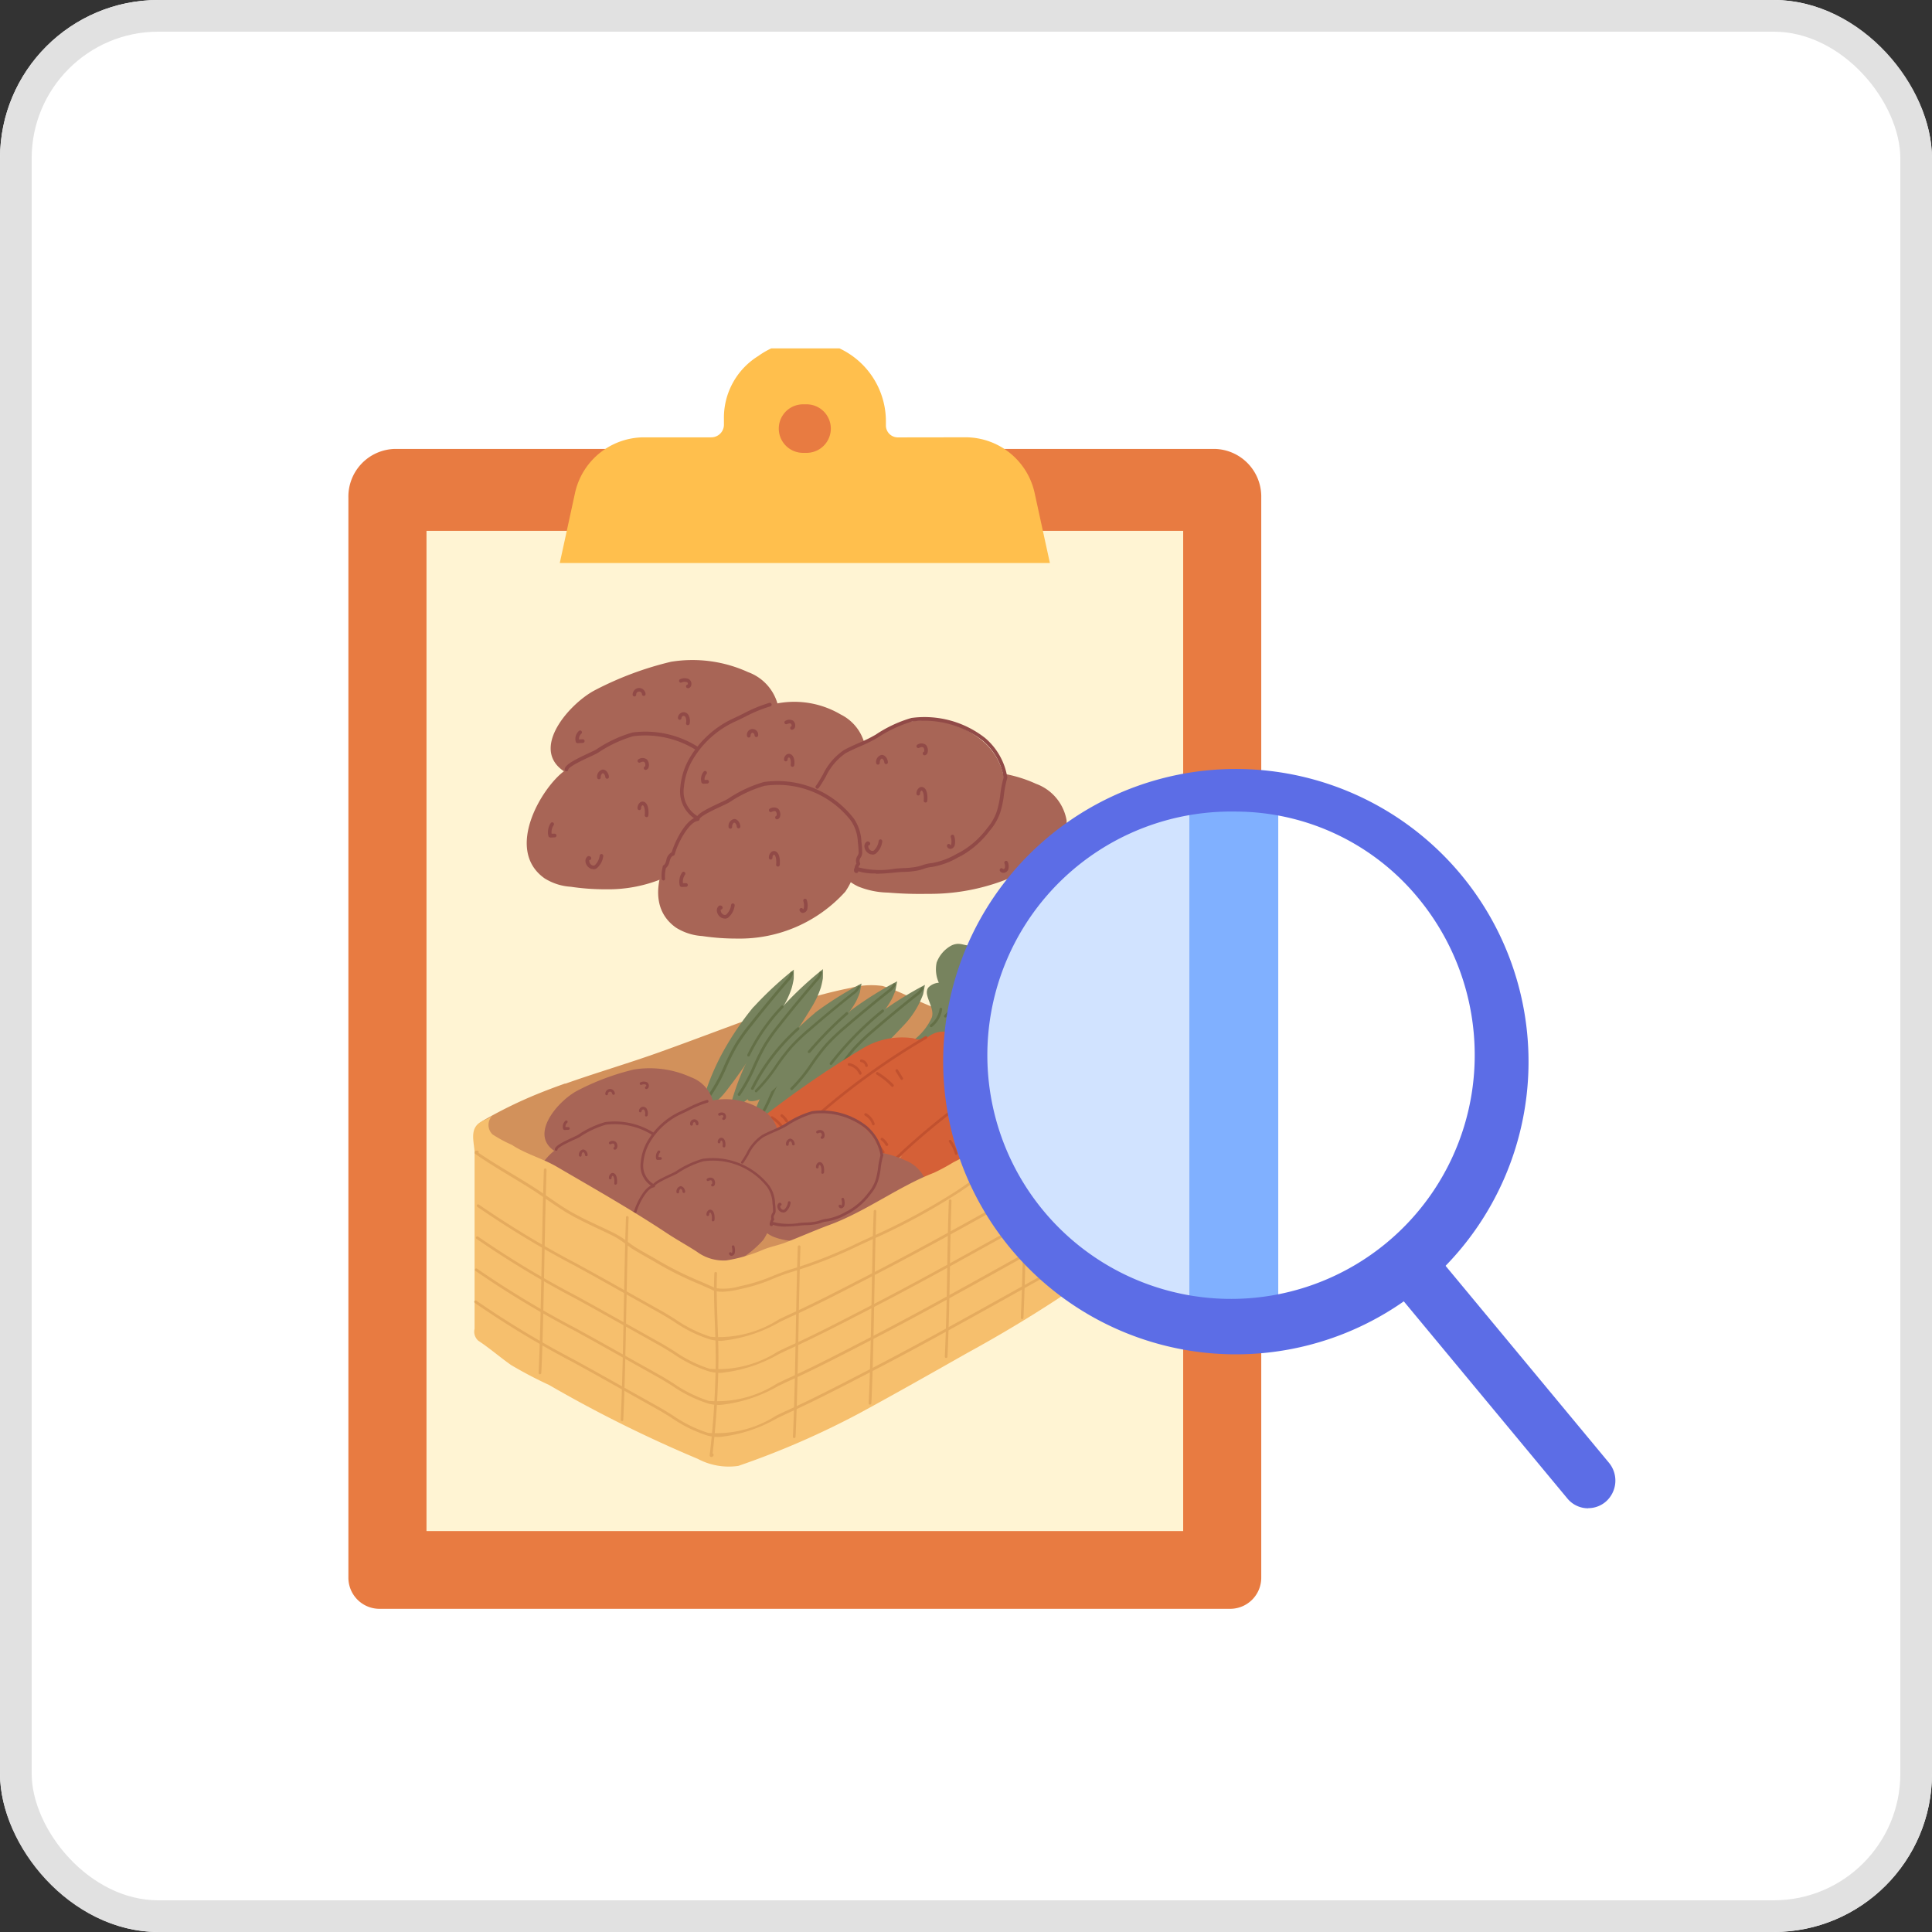<svg xmlns="http://www.w3.org/2000/svg" xmlns:xlink="http://www.w3.org/1999/xlink" width="61" height="61" viewBox="0 0 61 61">
  <rect x="0" y="0" width="61" height="61" fill="#333333" stroke="none"/>
  <defs>
    <clipPath id="clip-path">
      <rect id="사각형_17649" data-name="사각형 17649" width="40" height="40" fill="none"/>
    </clipPath>
  </defs>
  <g id="그룹_38544" data-name="그룹 38544" transform="translate(-791 -680.268)">
    <g id="사각형_18116" data-name="사각형 18116" transform="translate(791 680.268)" fill="#fff" stroke="#e1e1e1" stroke-width="1">
      <rect width="61" height="61" rx="5" stroke="none"/>
      <rect x="0.5" y="0.5" width="60" height="60" rx="4.5" fill="none"/>
    </g>
    <g id="그룹_38299" data-name="그룹 38299" transform="translate(802 691.268)">
      <g id="그룹_37759" data-name="그룹 37759" clip-path="url(#clip-path)">
        <path id="패스_37480" data-name="패스 37480" d="M28.838,6.814H2.95a1.505,1.505,0,0,0-1.467,1.54V42.446a.982.982,0,0,0,.972.99H29.333a.982.982,0,0,0,.972-.99V8.354a1.505,1.505,0,0,0-1.467-1.54" transform="translate(-1.483 -3.64)" fill="#e87b41"/>
        <path id="패스_37481" data-name="패스 37481" d="M26.834,10.812H5.36v31.58H29.251V10.812Z" transform="translate(-2.894 -5.051)" fill="#fff4d3"/>
        <path id="패스_37482" data-name="패스 37482" d="M22.646,4.608a.376.376,0,0,1-.373-.368c0-.083,0-.114,0-.16a2.543,2.543,0,0,0-4.029-2.042,2.29,2.29,0,0,0-1.085,1.994v.186a.4.4,0,0,1-.4.388h-2.13a2.235,2.235,0,0,0-2.176,1.777l-.477,2.192H27.451l-.478-2.192A2.235,2.235,0,0,0,24.8,4.605Z" transform="translate(-5.302 -1.798)" fill="#ffbf4d"/>
        <path id="패스_37483" data-name="패스 37483" d="M23.733,6.171h-.111a.766.766,0,0,1,0-1.532h.111a.766.766,0,0,1,0,1.532" transform="translate(-9.267 -2.873)" fill="#e87b41"/>
        <path id="패스_37484" data-name="패스 37484" d="M52.742,26.287a8.348,8.348,0,0,0-5.1-2.948v16.9a8.612,8.612,0,0,0,5.1-13.953" transform="translate(-18.284 -9.472)" fill="#fff"/>
        <path id="패스_37485" data-name="패스 37485" d="M10.68,36.086c.969-.344,1.96-.634,2.932-.98,1.308-.467,2.6-.971,3.911-1.43a13.875,13.875,0,0,1,2.157-.613A2.542,2.542,0,0,1,20.7,33a6.074,6.074,0,0,1,.946.391c.94.426,1.919.767,2.877,1.153s1.834.912,2.768,1.351a.4.4,0,0,1,.163.115.246.246,0,0,1,0,.254,1.136,1.136,0,0,1-.169.21c-.2.23-.287.5-.5.732a7.085,7.085,0,0,1-.649.626,9.887,9.887,0,0,1-1.5,1.039,27.555,27.555,0,0,1-3.423,1.56l-.347.141c-1.751.71-3.631,2.28-5.535,2.137-1.845-.138-3.432-1.916-4.92-2.97q-.787-.557-1.547-1.148c0-.064-.4-.382-.455-.465-.123-.171-.254-.331-.389-.5a.313.313,0,0,1-.081-.151c-.013-.115.1-.2.209-.26a14.051,14.051,0,0,1,1.641-.8c.294-.12.591-.231.89-.337" transform="translate(-3.833 -12.869)" fill="#d2915b"/>
        <path id="패스_37486" data-name="패스 37486" d="M34.917,33.42a.2.2,0,0,1,.043-.078.513.513,0,0,1,.325-.146,1.032,1.032,0,0,1-.069-.637,1.012,1.012,0,0,1,.465-.537c.366-.175.486.166.862-.126.289-.225,1.064-.3,1.131.192a1.463,1.463,0,0,1-.013.334.179.179,0,0,1,.177-.013,1.11,1.11,0,0,1,.587.665.852.852,0,0,1-.207.847c.217.26.613.229.55.708a.642.642,0,0,1-.54.5,2.725,2.725,0,0,0-.762.154c-.242.161-.175.544-.373.74a1.179,1.179,0,0,1-.967.222c-.193-.06-.152-.194-.221-.353-.12-.277-.341-.3-.585-.372a5.316,5.316,0,0,1-.814-.367.1.1,0,0,1-.057-.051c-.013-.038.018-.074.047-.1a1.868,1.868,0,0,0,.569-.718c.087-.285-.216-.633-.149-.859" transform="translate(-13.481 -12.429)" fill="#77835e"/>
        <path id="패스_37487" data-name="패스 37487" d="M26.571,39.12a30.7,30.7,0,0,1,3.193-2.2,2.4,2.4,0,0,1,1.6-.325,1.057,1.057,0,0,0,.249.047.633.633,0,0,0,.274-.126.783.783,0,0,1,.742-.068,1.145,1.145,0,0,1,.328.324,1.219,1.219,0,0,1,.229.455.771.771,0,0,1,.028.46,1.145,1.145,0,0,1-.193.3,2.163,2.163,0,0,1-.181.292,4.883,4.883,0,0,1-.634.454,6.768,6.768,0,0,1-1.6.791l-1.642.6a1.327,1.327,0,0,1-1.19.071.218.218,0,0,1-.088-.071.223.223,0,0,1-.022-.138.724.724,0,0,1,.188-.422,3.52,3.52,0,0,1-1.611.608c-.836.073.078-.882.323-1.056" transform="translate(-10.371 -14.074)" fill="#d56037"/>
        <path id="패스_37488" data-name="패스 37488" d="M33.165,38.829a.043.043,0,0,1-.031-.013,2.235,2.235,0,0,0-.469-.375.043.043,0,0,1-.015-.059.042.042,0,0,1,.057-.016,2.37,2.37,0,0,1,.488.389.044.044,0,0,1,0,.061.041.041,0,0,1-.029.012" transform="translate(-12.825 -14.772)" fill="#c1512f"/>
        <path id="패스_37489" data-name="패스 37489" d="M33.811,38.56a.042.042,0,0,1-.036-.02l-.156-.25a.044.044,0,0,1,.013-.06.041.041,0,0,1,.058.013l.156.25a.044.044,0,0,1-.013.06.041.041,0,0,1-.022.006" transform="translate(-13.177 -14.724)" fill="#c1512f"/>
        <path id="패스_37490" data-name="패스 37490" d="M31.524,41a.044.044,0,0,1-.041-.031,1.206,1.206,0,0,0-.187-.378.044.044,0,0,1,.008-.06.042.042,0,0,1,.059.009,1.273,1.273,0,0,1,.2.4.042.042,0,0,1-.029.053l-.011,0" transform="translate(-12.331 -15.534)" fill="#c1512f"/>
        <path id="패스_37491" data-name="패스 37491" d="M32.351,40.751a.042.042,0,0,1-.04-.03.483.483,0,0,0-.225-.274.043.043,0,0,1-.017-.058.042.042,0,0,1,.057-.018.572.572,0,0,1,.264.323.044.044,0,0,1-.027.054l-.013,0" transform="translate(-12.614 -15.48)" fill="#c1512f"/>
        <path id="패스_37492" data-name="패스 37492" d="M27.807,40.954a.043.043,0,0,1-.036-.021.923.923,0,0,0-.339-.335.044.044,0,0,1-.017-.058.043.043,0,0,1,.058-.017,1.012,1.012,0,0,1,.37.366.044.044,0,0,1-.015.059.043.043,0,0,1-.022.006" transform="translate(-10.92 -15.533)" fill="#c1512f"/>
        <path id="패스_37493" data-name="패스 37493" d="M28.1,40.684c-.022,0-.037-.022-.048-.039a.512.512,0,0,0-.125-.14.044.044,0,0,1-.02-.057.042.042,0,0,1,.056-.021.514.514,0,0,1,.158.168h0a.049.049,0,0,1,.015.018.045.045,0,0,1-.015.063.046.046,0,0,1-.022.006" transform="translate(-11.099 -15.5)" fill="#c1512f"/>
        <path id="패스_37494" data-name="패스 37494" d="M31.64,38.292a.042.042,0,0,1-.039-.026.44.44,0,0,0-.321-.257.043.043,0,0,1-.034-.05.042.042,0,0,1,.048-.035.527.527,0,0,1,.384.307.044.044,0,0,1-.022.057.047.047,0,0,1-.017,0" transform="translate(-12.316 -14.618)" fill="#c1512f"/>
        <path id="패스_37495" data-name="패스 37495" d="M32.056,37.983a.042.042,0,0,1-.041-.034.153.153,0,0,0-.128-.119.043.043,0,0,1-.037-.047.041.041,0,0,1,.046-.038.237.237,0,0,1,.2.188.043.043,0,0,1-.033.051h-.008" transform="translate(-12.535 -14.554)" fill="#c1512f"/>
        <path id="패스_37496" data-name="패스 37496" d="M28.655,39.768a.042.042,0,0,1-.031-.014.043.043,0,0,1,0-.061,22.7,22.7,0,0,1,4.111-3.083.041.041,0,0,1,.057.016.044.044,0,0,1-.015.059,22.6,22.6,0,0,0-4.1,3.072.042.042,0,0,1-.029.012" transform="translate(-11.357 -14.152)" fill="#c1512f"/>
        <path id="패스_37497" data-name="패스 37497" d="M36.754,35.207a.041.041,0,0,1-.034-.018.044.044,0,0,1,.01-.06,2.26,2.26,0,0,0,.4-.383.271.271,0,0,0,.053-.087.31.31,0,0,0-.058-.215l-.007-.014a.983.983,0,0,1-.113-.673.562.562,0,0,1,.466-.436.983.983,0,0,1,.941-.787.041.041,0,0,1,.041.043.042.042,0,0,1-.043.042.9.9,0,0,0-.862.749.042.042,0,0,1-.041.037h0a.467.467,0,0,0-.419.373.9.9,0,0,0,.106.612l.007.014a.375.375,0,0,1,.064.28.336.336,0,0,1-.069.117,2.294,2.294,0,0,1-.417.4.039.039,0,0,1-.025.008" transform="translate(-14.305 -12.716)" fill="#647047"/>
        <path id="패스_37498" data-name="패스 37498" d="M37.364,36.677a.043.043,0,0,1-.037-.021.044.044,0,0,1,.016-.059,4.945,4.945,0,0,0,.614-.422.477.477,0,0,0,.21-.292.043.043,0,0,1,.046-.039.043.043,0,0,1,.038.047.545.545,0,0,1-.242.351,5.064,5.064,0,0,1-.625.43.042.042,0,0,1-.021.006" transform="translate(-14.527 -13.884)" fill="#647047"/>
        <path id="패스_37499" data-name="패스 37499" d="M37.565,37.241a.041.041,0,0,1-.034-.018.043.043,0,0,1,.009-.06,1.536,1.536,0,0,1,.773-.3.042.042,0,0,1,.046.038.043.043,0,0,1-.038.047,1.463,1.463,0,0,0-.732.284.039.039,0,0,1-.025.008" transform="translate(-14.6 -14.243)" fill="#647047"/>
        <path id="패스_37500" data-name="패스 37500" d="M37.858,37.987a.994.994,0,0,1-.2-.021.044.044,0,0,1-.032-.051.041.041,0,0,1,.05-.033.9.9,0,0,0,.532-.051c.069-.029.231-.113.249-.263a.042.042,0,1,1,.084.011.464.464,0,0,1-.3.331.99.99,0,0,1-.381.076" transform="translate(-14.637 -14.479)" fill="#647047"/>
        <path id="패스_37501" data-name="패스 37501" d="M36.066,35.239a.04.04,0,0,1-.031-.014.043.043,0,0,1,0-.06,1.4,1.4,0,0,0,.234-.323c.069-.117.14-.266.073-.373a.044.044,0,0,1,.013-.06.043.043,0,0,1,.059.014.457.457,0,0,1-.073.463,1.446,1.446,0,0,1-.249.343.044.044,0,0,1-.029.011" transform="translate(-14.055 -13.375)" fill="#647047"/>
        <path id="패스_37502" data-name="패스 37502" d="M35.358,35.837a.042.042,0,0,1-.034-.017.044.044,0,0,1,.008-.06.781.781,0,0,0,.292-.5.042.042,0,1,1,.083.013.867.867,0,0,1-.324.556.041.041,0,0,1-.025.009" transform="translate(-13.797 -13.665)" fill="#647047"/>
        <path id="패스_37503" data-name="패스 37503" d="M37.33,32.474a.039.039,0,0,1-.027-.01.146.146,0,0,1-.047-.117.143.143,0,0,1,.059-.113.041.041,0,0,1,.059.011.043.043,0,0,1-.01.06.059.059,0,0,0-.023.046.06.06,0,0,0,.018.048.044.044,0,0,1,0,.061.042.042,0,0,1-.032.015" transform="translate(-14.503 -12.608)" fill="#647047"/>
        <path id="패스_37504" data-name="패스 37504" d="M22.924,34.855a9.256,9.256,0,0,0-.941,1.382,7.512,7.512,0,0,0-.622,1.472c-.039.121-.071.275.073.263.34-.03.625-.46.809-.7.248-.329.478-.672.709-1.014.3-.448.6-.9.878-1.361a2.887,2.887,0,0,0,.307-.649,2.49,2.49,0,0,0,.062-.281c.006-.034,0-.3.006-.3a11.27,11.27,0,0,0-1.186,1.091c-.032.034-.064.069-.095.1" transform="translate(-8.706 -13.114)" fill="#77835e"/>
        <path id="패스_37505" data-name="패스 37505" d="M21.661,37.709a.038.038,0,0,1-.025-.009.043.043,0,0,1-.009-.06,5.132,5.132,0,0,0,.48-.886,6.914,6.914,0,0,1,.35-.692,6.223,6.223,0,0,1,.457-.635c.374-.474.763-.945,1.158-1.4a.5.5,0,0,0,.13-.214.042.042,0,0,1,.049-.034.043.043,0,0,1,.034.05.563.563,0,0,1-.149.255c-.394.454-.782.925-1.156,1.4a6.19,6.19,0,0,0-.45.625,6.89,6.89,0,0,0-.345.684,5.189,5.189,0,0,1-.489.9.042.042,0,0,1-.034.018" transform="translate(-8.812 -13.155)" fill="#647047"/>
        <path id="패스_37506" data-name="패스 37506" d="M20.669,33.4a9.244,9.244,0,0,0-.941,1.382,7.512,7.512,0,0,0-.622,1.472c-.039.121-.071.275.073.263.34-.031.625-.46.809-.7.248-.329.478-.672.709-1.014.3-.448.6-.9.878-1.361a2.882,2.882,0,0,0,.307-.649,2.481,2.481,0,0,0,.062-.281c.006-.034,0-.3.006-.3a11.294,11.294,0,0,0-1.186,1.091c-.032.034-.064.069-.095.1" transform="translate(-7.885 -12.599)" fill="#77835e"/>
        <path id="패스_37507" data-name="패스 37507" d="M19.406,36.25a.038.038,0,0,1-.025-.008.043.043,0,0,1-.009-.06,5.132,5.132,0,0,0,.48-.886,6.888,6.888,0,0,1,.35-.692,6.2,6.2,0,0,1,.457-.635c.374-.474.763-.945,1.158-1.4a.5.5,0,0,0,.13-.214A.042.042,0,0,1,22,32.32a.043.043,0,0,1,.034.05.56.56,0,0,1-.149.255c-.394.454-.782.925-1.156,1.4a6.138,6.138,0,0,0-.45.626,6.882,6.882,0,0,0-.345.684,5.2,5.2,0,0,1-.489.9.041.041,0,0,1-.034.017" transform="translate(-7.991 -12.64)" fill="#647047"/>
        <path id="패스_37508" data-name="패스 37508" d="M22.116,33.379a9.231,9.231,0,0,0-.941,1.382,7.512,7.512,0,0,0-.622,1.472c-.039.121-.071.275.073.263.34-.031.625-.46.809-.7.248-.329.478-.672.709-1.014.3-.448.6-.9.878-1.362a2.881,2.881,0,0,0,.307-.649,2.522,2.522,0,0,0,.062-.281c.006-.033,0-.3.006-.3a11.3,11.3,0,0,0-1.186,1.091c-.032.034-.064.069-.095.1" transform="translate(-8.412 -12.592)" fill="#77835e"/>
        <path id="패스_37509" data-name="패스 37509" d="M21.322,35.573a.035.035,0,0,1-.018,0,.043.043,0,0,1-.019-.058,6.081,6.081,0,0,1,1.07-1.539.042.042,0,0,1,.06,0,.043.043,0,0,1,0,.061,5.989,5.989,0,0,0-1.056,1.517.042.042,0,0,1-.038.024" transform="translate(-8.688 -13.219)" fill="#647047"/>
        <path id="패스_37510" data-name="패스 37510" d="M20.852,36.232a.038.038,0,0,1-.025-.008.043.043,0,0,1-.009-.06,5.132,5.132,0,0,0,.48-.886,6.862,6.862,0,0,1,.35-.692,6.216,6.216,0,0,1,.457-.635c.373-.473.763-.944,1.158-1.4a.492.492,0,0,0,.13-.214.042.042,0,0,1,.049-.034.043.043,0,0,1,.034.05.561.561,0,0,1-.149.254c-.394.455-.783.926-1.156,1.4a6.214,6.214,0,0,0-.45.626,6.855,6.855,0,0,0-.345.684,5.209,5.209,0,0,1-.489.9.041.041,0,0,1-.034.017" transform="translate(-8.517 -12.634)" fill="#647047"/>
        <path id="패스_37511" data-name="패스 37511" d="M23.419,33.833a9.113,9.113,0,0,0-1.179,1.179,7.458,7.458,0,0,0-.881,1.329c-.061.11-.12.257.023.271.339.035.7-.333.924-.538.3-.276.594-.569.883-.861.378-.383.758-.766,1.113-1.171a2.887,2.887,0,0,0,.421-.579,2.633,2.633,0,0,0,.113-.265c.011-.032.054-.292.061-.3a11.056,11.056,0,0,0-1.366.846c-.038.027-.075.055-.112.084" transform="translate(-8.693 -12.846)" fill="#77835e"/>
        <path id="패스_37512" data-name="패스 37512" d="M21.509,37a.042.042,0,0,1-.019,0,.043.043,0,0,1-.018-.058,6.331,6.331,0,0,1,1.453-1.9.042.042,0,0,1,.06,0,.044.044,0,0,1,0,.061,6.247,6.247,0,0,0-1.434,1.877.041.041,0,0,1-.038.023" transform="translate(-8.756 -13.594)" fill="#647047"/>
        <path id="패스_37513" data-name="패스 37513" d="M21.7,36.369a.042.042,0,0,1-.029-.074,5.111,5.111,0,0,0,.634-.779,6.612,6.612,0,0,1,.471-.614,6.359,6.359,0,0,1,.565-.537c.455-.394.924-.783,1.4-1.155a.493.493,0,0,0,.166-.186A.042.042,0,0,1,24.955,33a.044.044,0,0,1,.024.055.574.574,0,0,1-.195.222c-.47.371-.938.759-1.391,1.153a6.235,6.235,0,0,0-.558.53,6.876,6.876,0,0,0-.465.605,5.12,5.12,0,0,1-.646.792.042.042,0,0,1-.028.011" transform="translate(-8.825 -12.879)" fill="#647047"/>
        <path id="패스_37514" data-name="패스 37514" d="M25.188,33.727a9.113,9.113,0,0,0-1.179,1.179,7.465,7.465,0,0,0-.881,1.329c-.061.111-.12.257.023.271.339.035.7-.333.924-.538.3-.276.594-.569.883-.861.378-.383.758-.766,1.113-1.171a2.887,2.887,0,0,0,.421-.579,2.657,2.657,0,0,0,.113-.265c.011-.032.054-.293.061-.3a11.085,11.085,0,0,0-1.366.846c-.038.027-.075.055-.112.084" transform="translate(-9.337 -12.809)" fill="#77835e"/>
        <path id="패스_37515" data-name="패스 37515" d="M24.327,35.587a.042.042,0,0,1-.027-.01.044.044,0,0,1,0-.061,11.754,11.754,0,0,1,1.191-1.211.042.042,0,0,1,.06,0,.043.043,0,0,1,0,.06,11.712,11.712,0,0,0-1.182,1.2.041.041,0,0,1-.032.015" transform="translate(-9.782 -13.337)" fill="#647047"/>
        <path id="패스_37516" data-name="패스 37516" d="M23.466,36.262a.043.043,0,0,1-.031-.013.044.044,0,0,1,0-.061,5.021,5.021,0,0,0,.634-.778,6.843,6.843,0,0,1,.471-.615,6.486,6.486,0,0,1,.565-.537c.454-.394.924-.782,1.395-1.155a.5.5,0,0,0,.167-.187.042.042,0,0,1,.055-.023.044.044,0,0,1,.024.056.56.56,0,0,1-.194.221c-.47.372-.938.76-1.392,1.152a6.269,6.269,0,0,0-.557.531,6.589,6.589,0,0,0-.465.606,5.115,5.115,0,0,1-.646.792.039.039,0,0,1-.029.011" transform="translate(-9.469 -12.842)" fill="#647047"/>
        <path id="패스_37517" data-name="패스 37517" d="M26.567,33.9a9.1,9.1,0,0,0-1.179,1.179,7.465,7.465,0,0,0-.881,1.329c-.061.111-.12.257.023.271.506.05,1.052-.647,1.38-.961q.744-.713,1.453-1.464a2.8,2.8,0,0,0,.621-.988c.011-.032.054-.292.061-.3a11.057,11.057,0,0,0-1.366.846c-.038.027-.075.055-.112.084" transform="translate(-9.839 -12.871)" fill="#77835e"/>
        <path id="패스_37518" data-name="패스 37518" d="M25.417,35.917a.042.042,0,0,1-.033-.069,9.947,9.947,0,0,1,1.638-1.674.042.042,0,0,1,.059.006.044.044,0,0,1-.006.061A9.863,9.863,0,0,0,25.45,35.9a.042.042,0,0,1-.033.016" transform="translate(-10.179 -13.292)" fill="#647047"/>
        <path id="패스_37519" data-name="패스 37519" d="M24.845,36.439a.041.041,0,0,1-.031-.014.043.043,0,0,1,0-.061,5.075,5.075,0,0,0,.634-.779,6.731,6.731,0,0,1,.471-.614,6.343,6.343,0,0,1,.565-.537c.454-.394.923-.782,1.395-1.155a.494.494,0,0,0,.167-.186.042.042,0,0,1,.055-.024.044.044,0,0,1,.024.056.569.569,0,0,1-.194.222c-.471.371-.939.76-1.391,1.153a6.181,6.181,0,0,0-.558.53,6.759,6.759,0,0,0-.465.606,5.155,5.155,0,0,1-.646.792.042.042,0,0,1-.029.011" transform="translate(-9.971 -12.904)" fill="#647047"/>
        <path id="패스_37520" data-name="패스 37520" d="M29.946,32.277a.2.2,0,0,1,.043-.078.511.511,0,0,1,.325-.146,1.032,1.032,0,0,1-.069-.637,1.012,1.012,0,0,1,.465-.537c.366-.175.486.166.862-.126.289-.224,1.064-.3,1.131.192a1.463,1.463,0,0,1-.013.334.178.178,0,0,1,.177-.013,1.109,1.109,0,0,1,.587.665.852.852,0,0,1-.207.847c.217.259.613.229.55.707a.642.642,0,0,1-.54.5l-.763.163c.2.3-.084.728-.431.8a1.6,1.6,0,0,1-1.009-.261c-.514-.193-1.032-.434-1.518-.675a.1.1,0,0,1-.057-.051c-.013-.038.018-.074.047-.1a1.865,1.865,0,0,0,.569-.718c.087-.285-.216-.633-.149-.859" transform="translate(-11.672 -12.025)" fill="#77835e"/>
        <path id="패스_37521" data-name="패스 37521" d="M21.6,37.976a30.7,30.7,0,0,1,3.193-2.2,2.4,2.4,0,0,1,1.6-.325,1.057,1.057,0,0,0,.249.047.634.634,0,0,0,.274-.126.785.785,0,0,1,.742-.068,1.145,1.145,0,0,1,.328.324,1.22,1.22,0,0,1,.229.455.772.772,0,0,1,.028.46,1.145,1.145,0,0,1-.193.3,2.21,2.21,0,0,1-.181.292,4.906,4.906,0,0,1-.634.454,6.787,6.787,0,0,1-1.6.791l-1.642.6a1.327,1.327,0,0,1-1.19.071.22.22,0,0,1-.088-.071.224.224,0,0,1-.022-.139.725.725,0,0,1,.188-.422,3.517,3.517,0,0,1-1.611.608c-.836.073.078-.882.323-1.056" transform="translate(-8.562 -13.67)" fill="#d56037"/>
        <path id="패스_37522" data-name="패스 37522" d="M28.193,37.685a.043.043,0,0,1-.031-.013,2.235,2.235,0,0,0-.469-.375.043.043,0,0,1-.015-.059.041.041,0,0,1,.057-.015,2.342,2.342,0,0,1,.488.388.044.044,0,0,1,0,.061.041.041,0,0,1-.029.012" transform="translate(-11.015 -14.369)" fill="#c1512f"/>
        <path id="패스_37523" data-name="패스 37523" d="M28.84,37.416a.042.042,0,0,1-.036-.02l-.156-.25a.044.044,0,0,1,.013-.06.041.041,0,0,1,.058.013l.156.251a.043.043,0,0,1-.013.059.04.04,0,0,1-.022.007" transform="translate(-11.368 -14.32)" fill="#c1512f"/>
        <path id="패스_37524" data-name="패스 37524" d="M26.552,39.854a.043.043,0,0,1-.041-.031,1.209,1.209,0,0,0-.187-.378.044.044,0,0,1,.008-.06.041.041,0,0,1,.059.009,1.294,1.294,0,0,1,.2.4.043.043,0,0,1-.029.053l-.012,0" transform="translate(-10.521 -15.131)" fill="#c1512f"/>
        <path id="패스_37525" data-name="패스 37525" d="M27.38,39.608a.042.042,0,0,1-.04-.03.483.483,0,0,0-.225-.274.043.043,0,0,1-.017-.058.042.042,0,0,1,.057-.018.573.573,0,0,1,.264.323.044.044,0,0,1-.027.054l-.013,0" transform="translate(-10.804 -15.077)" fill="#c1512f"/>
        <path id="패스_37526" data-name="패스 37526" d="M22.836,39.811a.043.043,0,0,1-.036-.021.923.923,0,0,0-.339-.335.044.044,0,0,1-.017-.058.043.043,0,0,1,.058-.017,1.01,1.01,0,0,1,.37.367.043.043,0,0,1-.036.065" transform="translate(-9.11 -15.13)" fill="#c1512f"/>
        <path id="패스_37527" data-name="패스 37527" d="M23.128,39.54c-.022,0-.037-.022-.048-.039a.508.508,0,0,0-.125-.14.044.044,0,0,1-.02-.057.042.042,0,0,1,.056-.021.516.516,0,0,1,.158.168h0a.05.05,0,0,1,0,.081.044.044,0,0,1-.022.006" transform="translate(-9.289 -15.097)" fill="#c1512f"/>
        <path id="패스_37528" data-name="패스 37528" d="M26.669,37.148a.042.042,0,0,1-.039-.026.441.441,0,0,0-.321-.257.043.043,0,0,1-.034-.05.042.042,0,0,1,.048-.035.527.527,0,0,1,.384.308.044.044,0,0,1-.022.057.047.047,0,0,1-.017,0" transform="translate(-10.507 -14.215)" fill="#c1512f"/>
        <path id="패스_37529" data-name="패스 37529" d="M27.085,36.839a.043.043,0,0,1-.041-.034.152.152,0,0,0-.128-.119.043.043,0,0,1-.037-.047.041.041,0,0,1,.046-.038.237.237,0,0,1,.2.188.043.043,0,0,1-.033.05h-.008" transform="translate(-10.726 -14.151)" fill="#c1512f"/>
        <path id="패스_37530" data-name="패스 37530" d="M23.684,38.624a.042.042,0,0,1-.031-.014.043.043,0,0,1,0-.061,22.684,22.684,0,0,1,4.111-3.083.041.041,0,0,1,.057.015.043.043,0,0,1-.015.059,22.64,22.64,0,0,0-4.1,3.072.041.041,0,0,1-.029.012" transform="translate(-9.548 -13.749)" fill="#c1512f"/>
        <path id="패스_37531" data-name="패스 37531" d="M31.782,34.063a.042.042,0,0,1-.034-.017.044.044,0,0,1,.01-.06,2.223,2.223,0,0,0,.4-.383.261.261,0,0,0,.053-.087.312.312,0,0,0-.058-.216l-.007-.014a.981.981,0,0,1-.113-.673.562.562,0,0,1,.466-.436.983.983,0,0,1,.941-.787.041.041,0,0,1,.041.043.042.042,0,0,1-.042.042h0a.892.892,0,0,0-.862.749.042.042,0,0,1-.041.037h0a.467.467,0,0,0-.419.373.9.9,0,0,0,.106.612l.007.014a.379.379,0,0,1,.065.28.347.347,0,0,1-.07.117,2.31,2.31,0,0,1-.417.4.04.04,0,0,1-.025.009" transform="translate(-12.495 -12.313)" fill="#647047"/>
        <path id="패스_37532" data-name="패스 37532" d="M32.393,35.533a.043.043,0,0,1-.037-.021.044.044,0,0,1,.016-.059,5.059,5.059,0,0,0,.614-.422.477.477,0,0,0,.21-.292.042.042,0,1,1,.084.009.545.545,0,0,1-.242.351,5.017,5.017,0,0,1-.625.43.039.039,0,0,1-.021.006" transform="translate(-12.718 -13.48)" fill="#647047"/>
        <path id="패스_37533" data-name="패스 37533" d="M32.594,36.1a.041.041,0,0,1-.034-.017.043.043,0,0,1,.009-.06,1.536,1.536,0,0,1,.773-.3.042.042,0,0,1,.046.038.043.043,0,0,1-.038.047,1.461,1.461,0,0,0-.732.284.041.041,0,0,1-.025.008" transform="translate(-12.791 -13.84)" fill="#647047"/>
        <path id="패스_37534" data-name="패스 37534" d="M32.886,36.844a1.011,1.011,0,0,1-.2-.021.043.043,0,0,1-.032-.051.041.041,0,0,1,.05-.033.9.9,0,0,0,.532-.05c.069-.029.231-.113.249-.263a.042.042,0,1,1,.084.011.464.464,0,0,1-.3.331.98.98,0,0,1-.38.076" transform="translate(-12.827 -14.076)" fill="#647047"/>
        <path id="패스_37535" data-name="패스 37535" d="M31.094,34.1a.041.041,0,0,1-.031-.014.043.043,0,0,1,0-.06A1.4,1.4,0,0,0,31.3,33.7c.069-.117.14-.266.073-.373a.043.043,0,0,1,.013-.06.042.042,0,0,1,.059.014.456.456,0,0,1-.073.462,1.453,1.453,0,0,1-.249.343.043.043,0,0,1-.029.011" transform="translate(-12.245 -12.972)" fill="#647047"/>
        <path id="패스_37536" data-name="패스 37536" d="M30.386,34.694a.042.042,0,0,1-.034-.017.044.044,0,0,1,.008-.06.78.78,0,0,0,.292-.5.042.042,0,0,1,.048-.035.042.042,0,0,1,.035.048.868.868,0,0,1-.324.556.043.043,0,0,1-.025.009" transform="translate(-11.987 -13.262)" fill="#647047"/>
        <path id="패스_37537" data-name="패스 37537" d="M32.358,31.331a.041.041,0,0,1-.027-.01.146.146,0,0,1-.047-.118.144.144,0,0,1,.059-.113.041.041,0,0,1,.059.011.043.043,0,0,1-.01.059.065.065,0,0,0-.005.094.044.044,0,0,1,0,.061.041.041,0,0,1-.032.015" transform="translate(-12.693 -12.204)" fill="#647047"/>
        <path id="패스_37538" data-name="패스 37538" d="M16.226,38.965a1.022,1.022,0,0,0,.333-.8,1.113,1.113,0,0,0-.717-.856,3.136,3.136,0,0,0-1.805-.243,7.662,7.662,0,0,0-1.787.67c-.615.323-1.631,1.479-.574,1.981a1.93,1.93,0,0,0,.7.143,8.921,8.921,0,0,0,.928.03,4.927,4.927,0,0,0,2.924-.922" transform="translate(-5.026 -14.297)" fill="#a86556"/>
        <path id="패스_37539" data-name="패스 37539" d="M13.873,40.741a.225.225,0,0,1-.1-.022.171.171,0,0,1-.092-.11.11.11,0,0,1,.042-.113.065.065,0,0,1,.079,0,.044.044,0,0,1,.008.06.042.042,0,0,1-.045.015.02.02,0,0,0,0,.013.081.081,0,0,0,.047.054.138.138,0,0,0,.111,0,.3.3,0,0,0,.137-.179.042.042,0,0,1,.054-.026.043.043,0,0,1,.025.055.37.37,0,0,1-.183.229.211.211,0,0,1-.085.017" transform="translate(-5.923 -15.505)" fill="#914a47"/>
        <path id="패스_37540" data-name="패스 37540" d="M16.141,39.222h-.008a.043.043,0,0,1-.033-.051.212.212,0,0,0-.017-.143A.051.051,0,0,0,16.048,39a.046.046,0,0,0-.038.012.048.048,0,0,0-.018.035.042.042,0,1,1-.085,0,.135.135,0,0,1,.048-.1.126.126,0,0,1,.106-.031.133.133,0,0,1,.09.059.292.292,0,0,1,.031.208.043.043,0,0,1-.041.034" transform="translate(-6.733 -14.969)" fill="#914a47"/>
        <path id="패스_37541" data-name="패스 37541" d="M14.278,38.239a.042.042,0,0,1-.042-.042.157.157,0,0,1,.142-.156.155.155,0,0,1,.16.138.042.042,0,1,1-.084.009.072.072,0,0,0-.071-.062.074.074,0,0,0-.064.07.042.042,0,0,1-.041.043Z" transform="translate(-6.125 -14.659)" fill="#914a47"/>
        <path id="패스_37542" data-name="패스 37542" d="M12.176,39.876a.042.042,0,0,1-.04-.03.25.25,0,0,1,.073-.258.042.042,0,0,1,.059.005.044.044,0,0,1-.005.061.163.163,0,0,0-.053.135l.09,0a.042.042,0,0,1,.045.04.043.043,0,0,1-.04.045l-.127.006h0" transform="translate(-5.356 -15.202)" fill="#914a47"/>
        <path id="패스_37543" data-name="패스 37543" d="M16.152,37.917a.043.043,0,0,1-.006-.085s0,0,.006-.01a.047.047,0,0,0-.017-.045.177.177,0,0,0-.135.008.042.042,0,0,1-.053-.028.043.043,0,0,1,.028-.054.247.247,0,0,1,.2,0,.133.133,0,0,1,.057.136.093.093,0,0,1-.076.079h-.006" transform="translate(-6.747 -14.532)" fill="#914a47"/>
        <path id="패스_37544" data-name="패스 37544" d="M17.236,40.535a.091.091,0,0,1-.079-.042.045.045,0,0,1,.012-.06.043.043,0,0,1,.059.014s.005,0,.01,0a.043.043,0,0,0,.034-.023.182.182,0,0,0-.011-.116.044.044,0,0,1,.027-.055.043.043,0,0,1,.053.028.256.256,0,0,1,.009.177.127.127,0,0,1-.1.073h-.009" transform="translate(-7.185 -15.44)" fill="#914a47"/>
        <path id="패스_37545" data-name="패스 37545" d="M26.837,43.011a1.02,1.02,0,0,0,.333-.8,1.112,1.112,0,0,0-.717-.856,3.136,3.136,0,0,0-1.806-.242,7.672,7.672,0,0,0-1.787.67c-.614.323-1.63,1.479-.574,1.982a1.942,1.942,0,0,0,.7.143,9.058,9.058,0,0,0,.928.03,4.933,4.933,0,0,0,2.925-.923" transform="translate(-8.888 -15.725)" fill="#a86556"/>
        <path id="패스_37546" data-name="패스 37546" d="M26.751,43.267h-.008a.043.043,0,0,1-.033-.051.212.212,0,0,0-.017-.143.051.051,0,0,0-.034-.023.046.046,0,0,0-.038.012.048.048,0,0,0-.018.035.042.042,0,1,1-.085,0,.135.135,0,0,1,.048-.1.126.126,0,0,1,.106-.032.134.134,0,0,1,.09.059.291.291,0,0,1,.031.208.043.043,0,0,1-.041.035" transform="translate(-10.595 -16.396)" fill="#914a47"/>
        <path id="패스_37547" data-name="패스 37547" d="M24.889,42.284a.042.042,0,0,1-.042-.042.157.157,0,0,1,.142-.157.155.155,0,0,1,.16.138.042.042,0,1,1-.084.009.071.071,0,0,0-.071-.062.074.074,0,0,0-.064.07.042.042,0,0,1-.041.043Z" transform="translate(-9.987 -16.086)" fill="#914a47"/>
        <path id="패스_37548" data-name="패스 37548" d="M22.786,43.922a.042.042,0,0,1-.04-.03.249.249,0,0,1,.073-.258.041.041,0,0,1,.059.005.044.044,0,0,1-.005.061.163.163,0,0,0-.053.135l.09,0a.043.043,0,0,1,.045.04.043.043,0,0,1-.04.045l-.127.006h0" transform="translate(-9.218 -16.63)" fill="#914a47"/>
        <path id="패스_37549" data-name="패스 37549" d="M26.763,41.962a.043.043,0,0,1-.042-.037.043.043,0,0,1,.036-.049s0,0,.006-.01a.046.046,0,0,0-.017-.045.177.177,0,0,0-.135.008.042.042,0,0,1-.053-.029.043.043,0,0,1,.028-.054.246.246,0,0,1,.2,0,.132.132,0,0,1,.057.135.093.093,0,0,1-.076.079h-.006" transform="translate(-10.609 -15.96)" fill="#914a47"/>
        <path id="패스_37550" data-name="패스 37550" d="M27.846,44.581a.091.091,0,0,1-.079-.042.044.044,0,0,1,.012-.059.042.042,0,0,1,.059.013.011.011,0,0,0,.01,0,.042.042,0,0,0,.034-.022.183.183,0,0,0-.011-.116A.044.044,0,0,1,27.9,44.3a.043.043,0,0,1,.053.028.257.257,0,0,1,.009.178.126.126,0,0,1-.1.073h-.009" transform="translate(-11.047 -16.868)" fill="#914a47"/>
        <path id="패스_37551" data-name="패스 37551" d="M14.723,42.241A1.583,1.583,0,0,0,15,41.226a1.477,1.477,0,0,0-.648-1.108,2.04,2.04,0,0,0-1.588-.351,5.312,5.312,0,0,0-1.552.811c-.532.4-1.4,1.846-.459,2.511a1.307,1.307,0,0,0,.616.2,5.509,5.509,0,0,0,.814.06,3.331,3.331,0,0,0,2.543-1.106" transform="translate(-4.704 -15.25)" fill="#a86556"/>
        <path id="패스_37552" data-name="패스 37552" d="M12.677,44.4a.151.151,0,0,1-.064-.014.2.2,0,0,1-.112-.151.132.132,0,0,1,.048-.135.058.058,0,0,1,.071.017.044.044,0,0,1,0,.06.038.038,0,0,1-.031.01.074.074,0,0,0,0,.031.118.118,0,0,0,.063.089.068.068,0,0,0,.064,0,.366.366,0,0,0,.116-.229.042.042,0,0,1,.051-.032.043.043,0,0,1,.032.051.434.434,0,0,1-.155.283.148.148,0,0,1-.078.023" transform="translate(-5.492 -16.778)" fill="#914a47"/>
        <path id="패스_37553" data-name="패스 37553" d="M14.626,42.517h-.005a.043.043,0,0,1-.037-.048c.013-.109-.011-.222-.049-.232a.018.018,0,0,0-.011,0,.087.087,0,0,0-.025.067.042.042,0,1,1-.084,0,.17.17,0,0,1,.057-.136.094.094,0,0,1,.085-.02c.115.031.123.226.112.325a.043.043,0,0,1-.042.038" transform="translate(-6.189 -16.11)" fill="#914a47"/>
        <path id="패스_37554" data-name="패스 37554" d="M12.97,41.221a.042.042,0,0,1-.042-.041.169.169,0,0,1,.127-.186c.072,0,.14.073.148.168a.042.042,0,1,1-.084.008c0-.054-.041-.092-.059-.091s-.05.044-.048.1a.043.043,0,0,1-.041.044h0" transform="translate(-5.649 -15.702)" fill="#914a47"/>
        <path id="패스_37555" data-name="패스 37555" d="M11.165,43.26a.043.043,0,0,1-.041-.033.382.382,0,0,1,.057-.306.042.042,0,0,1,.059-.006.043.043,0,0,1,.006.06.283.283,0,0,0-.046.2l.074,0a.044.044,0,0,1,.044.042.043.043,0,0,1-.04.045l-.111.005h0" transform="translate(-4.988 -16.376)" fill="#914a47"/>
        <path id="패스_37556" data-name="패스 37556" d="M14.6,40.854a.043.043,0,0,1-.011-.084.11.11,0,0,0-.015-.1c-.024-.021-.054-.012-.1.009a.041.041,0,0,1-.055-.023.044.044,0,0,1,.022-.056.172.172,0,0,1,.191.005.189.189,0,0,1,.045.177.087.087,0,0,1-.065.07H14.6" transform="translate(-6.19 -15.553)" fill="#914a47"/>
        <path id="패스_37557" data-name="패스 37557" d="M15.618,44.216a.085.085,0,0,1-.078-.055.044.044,0,0,1,.021-.057.042.042,0,0,1,.056.021l0,.005a.046.046,0,0,0,.021-.029.36.36,0,0,0-.013-.165.043.043,0,0,1,.031-.052.041.041,0,0,1,.051.031.429.429,0,0,1,.011.209.119.119,0,0,1-.1.091h-.006" transform="translate(-6.598 -16.721)" fill="#914a47"/>
        <path id="패스_37558" data-name="패스 37558" d="M15.524,41.072a.043.043,0,0,1-.041-.034,1.449,1.449,0,0,0-.49-.861,2.243,2.243,0,0,0-1.654-.451,2.946,2.946,0,0,0-.814.383c-.043.026-.12.062-.208.1-.148.069-.492.229-.5.3a.042.042,0,1,1-.085-.006c.009-.109.232-.221.546-.367.087-.041.161-.076.2-.1a3,3,0,0,1,.841-.393,2.3,2.3,0,0,1,1.724.469,1.533,1.533,0,0,1,.518.91.043.043,0,0,1-.032.051h-.009" transform="translate(-5.214 -15.214)" fill="#914a47"/>
        <path id="패스_37559" data-name="패스 37559" d="M20.1,40.495a1.069,1.069,0,0,0-.329-1.663,2.14,2.14,0,0,0-1.466-.262,5.4,5.4,0,0,0-1.442.649c-.5.316-1.306,1.46-.445,1.975a1.345,1.345,0,0,0,.568.151,5.886,5.886,0,0,0,.752.04,3.422,3.422,0,0,0,2.362-.889" transform="translate(-6.779 -14.831)" fill="#a86556"/>
        <path id="패스_37560" data-name="패스 37560" d="M18.193,42.224a.163.163,0,0,1-.071-.016.167.167,0,0,1-.093-.119.111.111,0,0,1,.043-.115.057.057,0,0,1,.071.01.043.043,0,0,1,0,.061.045.045,0,0,1-.031.013.026.026,0,0,0,0,.012.084.084,0,0,0,.046.06.077.077,0,0,0,.069,0,.291.291,0,0,0,.106-.176.041.041,0,0,1,.052-.03.042.042,0,0,1,.03.052.35.35,0,0,1-.148.229.152.152,0,0,1-.073.018" transform="translate(-7.505 -16.029)" fill="#914a47"/>
        <path id="패스_37561" data-name="패스 37561" d="M20.013,40.729h-.006a.043.043,0,0,1-.036-.049c.012-.08-.007-.162-.039-.169a.019.019,0,0,0-.014.005.053.053,0,0,0-.018.041.043.043,0,0,1-.041.044.043.043,0,0,1-.043-.042.14.14,0,0,1,.048-.11.1.1,0,0,1,.086-.023c.092.02.123.149.106.266a.043.043,0,0,1-.042.036" transform="translate(-8.155 -15.501)" fill="#914a47"/>
        <path id="패스_37562" data-name="패스 37562" d="M18.492,39.726a.042.042,0,0,1-.042-.042.132.132,0,1,1,.261-.016.043.043,0,0,1-.038.047.042.042,0,0,1-.046-.039c0-.035-.03-.063-.05-.062s-.044.033-.043.068a.042.042,0,0,1-.041.044h0" transform="translate(-7.658 -15.185)" fill="#914a47"/>
        <path id="패스_37563" data-name="패스 37563" d="M16.8,41.34a.042.042,0,0,1-.041-.032.28.28,0,0,1,.057-.252.042.042,0,0,1,.06,0,.043.043,0,0,1,0,.06.184.184,0,0,0-.042.137l.066,0h0a.043.043,0,0,1,0,.085l-.1.005h0" transform="translate(-7.041 -15.719)" fill="#914a47"/>
        <path id="패스_37564" data-name="패스 37564" d="M20.007,39.426a.042.042,0,0,1-.041-.036A.043.043,0,0,1,20,39.342a.067.067,0,0,0,0-.028.054.054,0,0,0-.013-.031c-.022-.016-.053-.009-.1.009a.043.043,0,0,1-.029-.08.182.182,0,0,1,.176,0,.145.145,0,0,1,.046.143.084.084,0,0,1-.066.069h-.007" transform="translate(-8.161 -15.065)" fill="#914a47"/>
        <path id="패스_37565" data-name="패스 37565" d="M20.915,42.054a.082.082,0,0,1-.073-.046.043.043,0,0,1,.017-.058.042.042,0,0,1,.057.018h0a.033.033,0,0,0,.018-.02.23.23,0,0,0-.011-.121.043.043,0,0,1,.03-.052.041.041,0,0,1,.052.03.307.307,0,0,1,.009.172.111.111,0,0,1-.092.077h-.007" transform="translate(-8.527 -15.977)" fill="#914a47"/>
        <path id="패스_37566" data-name="패스 37566" d="M16.526,41.382l-.011,0a.76.76,0,0,1-.524-.83,1.625,1.625,0,0,1,.19-.634,2.322,2.322,0,0,1,1.029-.964c.087-.039.175-.082.26-.124a3.341,3.341,0,0,1,.608-.251.042.042,0,0,1,.052.031.044.044,0,0,1-.031.053,3.317,3.317,0,0,0-.592.245c-.086.042-.174.086-.263.125a2.237,2.237,0,0,0-.99.928,1.554,1.554,0,0,0-.179.6.675.675,0,0,0,.464.737.043.043,0,0,1,.029.053.043.043,0,0,1-.041.031" transform="translate(-6.761 -14.848)" fill="#914a47"/>
        <path id="패스_37567" data-name="패스 37567" d="M25,41.71a1.582,1.582,0,0,0,.273-1.015,1.477,1.477,0,0,0-.648-1.108,2.039,2.039,0,0,0-1.588-.351,5.318,5.318,0,0,0-1.552.811c-.532.4-1.4,1.846-.459,2.511a1.3,1.3,0,0,0,.616.2,5.476,5.476,0,0,0,.814.06A3.332,3.332,0,0,0,25,41.71" transform="translate(-8.445 -15.063)" fill="#a86556"/>
        <path id="패스_37568" data-name="패스 37568" d="M22.956,43.872a.151.151,0,0,1-.064-.014.2.2,0,0,1-.112-.151.132.132,0,0,1,.048-.135.058.058,0,0,1,.071.017.043.043,0,0,1,0,.06.038.038,0,0,1-.031.01.073.073,0,0,0,0,.031.118.118,0,0,0,.063.09.069.069,0,0,0,.064,0,.367.367,0,0,0,.116-.229.041.041,0,0,1,.051-.031.043.043,0,0,1,.032.051.434.434,0,0,1-.155.283.151.151,0,0,1-.078.023" transform="translate(-9.233 -16.591)" fill="#914a47"/>
        <path id="패스_37569" data-name="패스 37569" d="M24.9,41.986H24.9a.043.043,0,0,1-.037-.048c.013-.109-.011-.221-.049-.232a.019.019,0,0,0-.011,0,.087.087,0,0,0-.025.066.043.043,0,0,1-.041.044.042.042,0,0,1-.043-.042.17.17,0,0,1,.057-.136.094.094,0,0,1,.085-.02c.115.031.123.226.112.325a.043.043,0,0,1-.042.038" transform="translate(-9.931 -15.923)" fill="#914a47"/>
        <path id="패스_37570" data-name="패스 37570" d="M23.25,40.691a.042.042,0,0,1-.043-.041.17.17,0,0,1,.127-.186c.071,0,.14.073.148.168a.041.041,0,0,1-.038.046.042.042,0,0,1-.046-.039c0-.053-.038-.091-.058-.091h0c-.02,0-.05.044-.048.1a.044.044,0,0,1-.041.044h0" transform="translate(-9.39 -15.514)" fill="#914a47"/>
        <path id="패스_37571" data-name="패스 37571" d="M21.444,42.729A.042.042,0,0,1,21.4,42.7a.379.379,0,0,1,.056-.306.042.042,0,0,1,.059-.006.043.043,0,0,1,.006.06.283.283,0,0,0-.046.2l.074,0a.044.044,0,0,1,.044.042.043.043,0,0,1-.04.045l-.111.005h0" transform="translate(-8.73 -16.188)" fill="#914a47"/>
        <path id="패스_37572" data-name="패스 37572" d="M24.884,40.324a.043.043,0,0,1-.011-.084.11.11,0,0,0-.015-.1c-.023-.021-.054-.012-.1.009a.042.042,0,0,1-.055-.023.044.044,0,0,1,.022-.056.172.172,0,0,1,.191.005.19.19,0,0,1,.045.177.087.087,0,0,1-.065.07h-.008" transform="translate(-9.931 -15.366)" fill="#914a47"/>
        <path id="패스_37573" data-name="패스 37573" d="M25.9,43.686a.086.086,0,0,1-.078-.055.043.043,0,0,1,.021-.057.042.042,0,0,1,.056.021l0,.005a.046.046,0,0,0,.021-.029.362.362,0,0,0-.013-.165.043.043,0,0,1,.031-.052.042.042,0,0,1,.051.032.427.427,0,0,1,.011.209.12.12,0,0,1-.1.091H25.9" transform="translate(-10.339 -16.534)" fill="#914a47"/>
        <path id="패스_37574" data-name="패스 37574" d="M21.017,40.771a.042.042,0,0,1-.025-.008.043.043,0,0,1-.01-.06c.056-.078.106-.165.16-.255a1.448,1.448,0,0,1,.5-.586c.108-.059.224-.11.335-.159a3.454,3.454,0,0,0,.4-.2,2.978,2.978,0,0,1,.841-.393,2.3,2.3,0,0,1,1.725.468,1.537,1.537,0,0,1,.518.91.043.043,0,0,1-.032.051.042.042,0,0,1-.05-.033,1.45,1.45,0,0,0-.49-.862,2.241,2.241,0,0,0-1.655-.45,3.02,3.02,0,0,0-.814.383,3.548,3.548,0,0,1-.413.2c-.11.049-.224.1-.329.156a1.392,1.392,0,0,0-.468.554c-.052.089-.106.18-.163.261a.041.041,0,0,1-.034.017" transform="translate(-8.577 -15.027)" fill="#914a47"/>
        <path id="패스_37575" data-name="패스 37575" d="M22.907,43.511a1.246,1.246,0,0,1-.48-.078.043.043,0,0,1-.023-.056.042.042,0,0,1,.055-.023,2.026,2.026,0,0,0,.9.04h.006c.063-.006.127-.009.188-.012a2,2,0,0,0,.3-.03A1.011,1.011,0,0,0,24,43.311a.835.835,0,0,1,.206-.046,1.725,1.725,0,0,0,.581-.212l.081-.041a2.035,2.035,0,0,0,.643-.569,1.186,1.186,0,0,0,.225-.389,2.182,2.182,0,0,0,.084-.405,2.437,2.437,0,0,1,.079-.393.042.042,0,1,1,.08.026,2.311,2.311,0,0,0-.075.379,2.272,2.272,0,0,1-.088.421,1.272,1.272,0,0,1-.24.416,2.154,2.154,0,0,1-.67.591l-.081.04a1.8,1.8,0,0,1-.61.221.7.7,0,0,0-.188.042,1.325,1.325,0,0,1-.156.043,2.135,2.135,0,0,1-.316.032c-.06,0-.123.006-.184.011H23.37a4.487,4.487,0,0,1-.463.031" transform="translate(-9.096 -15.784)" fill="#914a47"/>
        <path id="패스_37576" data-name="패스 37576" d="M19.564,44.031a1.582,1.582,0,0,0,.273-1.015,1.477,1.477,0,0,0-.648-1.108,2.04,2.04,0,0,0-1.588-.351,5.318,5.318,0,0,0-1.552.811c-.532.4-1.4,1.846-.459,2.512a1.314,1.314,0,0,0,.616.2,5.542,5.542,0,0,0,.814.059,3.329,3.329,0,0,0,2.543-1.106" transform="translate(-6.466 -15.882)" fill="#a86556"/>
        <path id="패스_37577" data-name="패스 37577" d="M17.518,46.193a.151.151,0,0,1-.064-.014.2.2,0,0,1-.112-.151.133.133,0,0,1,.048-.135.059.059,0,0,1,.071.017.044.044,0,0,1,0,.06.04.04,0,0,1-.031.01.074.074,0,0,0,0,.031.119.119,0,0,0,.063.089.068.068,0,0,0,.064,0,.367.367,0,0,0,.116-.229.042.042,0,0,1,.051-.032.043.043,0,0,1,.032.051.434.434,0,0,1-.155.283.148.148,0,0,1-.078.022" transform="translate(-7.254 -17.41)" fill="#914a47"/>
        <path id="패스_37578" data-name="패스 37578" d="M19.467,44.306h-.005a.043.043,0,0,1-.037-.048c.013-.109-.011-.221-.049-.232a.021.021,0,0,0-.011,0,.088.088,0,0,0-.025.067.042.042,0,1,1-.084,0,.17.17,0,0,1,.057-.136.094.094,0,0,1,.085-.02c.115.031.123.226.112.325a.043.043,0,0,1-.042.037" transform="translate(-7.951 -16.741)" fill="#914a47"/>
        <path id="패스_37579" data-name="패스 37579" d="M17.812,43.012a.043.043,0,0,1-.043-.042.17.17,0,0,1,.127-.185c.073,0,.14.073.148.168a.041.041,0,0,1-.038.046.043.043,0,0,1-.046-.039c0-.054-.041-.092-.059-.091s-.05.044-.048.1a.044.044,0,0,1-.041.044h0" transform="translate(-7.411 -16.333)" fill="#914a47"/>
        <path id="패스_37580" data-name="패스 37580" d="M16.006,45.05a.043.043,0,0,1-.041-.033.382.382,0,0,1,.057-.306.042.042,0,0,1,.059-.006.043.043,0,0,1,.006.06.283.283,0,0,0-.046.2l.074,0a.043.043,0,0,1,.044.042.043.043,0,0,1-.04.044l-.111.005h0" transform="translate(-6.75 -17.007)" fill="#914a47"/>
        <path id="패스_37581" data-name="패스 37581" d="M19.446,42.645a.043.043,0,0,1-.011-.084.091.091,0,0,0,.005-.041.09.09,0,0,0-.02-.057c-.023-.021-.054-.012-.1.009a.042.042,0,0,1-.055-.023.044.044,0,0,1,.022-.056.172.172,0,0,1,.191.005.19.19,0,0,1,.045.177.087.087,0,0,1-.065.07h-.008" transform="translate(-7.952 -16.185)" fill="#914a47"/>
        <path id="패스_37582" data-name="패스 37582" d="M20.459,46.006a.085.085,0,0,1-.078-.055.044.044,0,0,1,.021-.057.042.042,0,0,1,.056.021l0,.005a.048.048,0,0,0,.021-.029.36.36,0,0,0-.013-.165.043.043,0,0,1,.031-.052.041.041,0,0,1,.051.032.428.428,0,0,1,.011.209.119.119,0,0,1-.1.09h-.006" transform="translate(-8.36 -17.353)" fill="#914a47"/>
        <path id="패스_37583" data-name="패스 37583" d="M15.345,43.735A.043.043,0,0,1,15.3,43.7a.917.917,0,0,1,.025-.29.043.043,0,0,1,.02-.028.183.183,0,0,0,.064-.117.253.253,0,0,1,.126-.185c.067-.233.316-.758.583-.821.046-.1.255-.2.536-.333.087-.04.162-.075.2-.1a3.006,3.006,0,0,1,.841-.393,2.263,2.263,0,0,1,2.111.854,1.027,1.027,0,0,1,.176.511l0,.018a2.141,2.141,0,0,1,.02.28.233.233,0,0,1-.036.1.124.124,0,0,0-.015.127.043.043,0,0,1,0,.043.149.149,0,0,0-.037.137.043.043,0,0,1-.045.054.056.056,0,0,1-.055-.066v-.01a.041.041,0,0,1,.011-.037.253.253,0,0,1,.043-.11.209.209,0,0,1,.027-.181.17.17,0,0,0,.025-.066,2.14,2.14,0,0,0-.02-.265l0-.019a.953.953,0,0,0-.162-.474,2.17,2.17,0,0,0-2.024-.817,2.928,2.928,0,0,0-.815.383c-.043.026-.119.061-.208.1-.147.069-.492.229-.5.3a.043.043,0,0,1-.038.04c-.213.023-.477.527-.544.783a.041.041,0,0,1-.026.029c-.06.022-.075.066-.095.136a.267.267,0,0,1-.086.156.788.788,0,0,0-.02.245.044.044,0,0,1-.037.048h-.005" transform="translate(-6.512 -15.845)" fill="#914a47"/>
        <path id="패스_37584" data-name="패스 37584" d="M18.275,19.726a1.375,1.375,0,0,0,.448-1.082,1.5,1.5,0,0,0-.966-1.154,4.229,4.229,0,0,0-2.432-.327,10.389,10.389,0,0,0-2.407.9c-.829.435-2.2,1.992-.774,2.67a2.61,2.61,0,0,0,.941.192,12.024,12.024,0,0,0,1.249.04,6.634,6.634,0,0,0,3.94-1.243" transform="translate(-5.138 -7.269)" fill="#a86556"/>
        <path id="패스_37585" data-name="패스 37585" d="M15.105,22.116a.3.3,0,0,1-.13-.03.229.229,0,0,1-.124-.148.149.149,0,0,1,.057-.152.088.088,0,0,1,.106,0,.058.058,0,0,1,.01.081.056.056,0,0,1-.059.021.037.037,0,0,0,0,.018.116.116,0,0,0,.064.073.183.183,0,0,0,.149,0,.4.4,0,0,0,.184-.241.057.057,0,0,1,.073-.036.059.059,0,0,1,.034.074.5.5,0,0,1-.246.308.288.288,0,0,1-.114.023" transform="translate(-6.347 -8.896)" fill="#914a47"/>
        <path id="패스_37586" data-name="패스 37586" d="M18.16,20.07h-.011A.058.058,0,0,1,18.1,20a.285.285,0,0,0-.023-.192.069.069,0,0,0-.046-.031.07.07,0,0,0-.074.065.056.056,0,0,1-.056.058h0a.057.057,0,0,1-.057-.057.178.178,0,0,1,.064-.137.171.171,0,0,1,.142-.043.178.178,0,0,1,.121.079.392.392,0,0,1,.042.28.057.057,0,0,1-.056.047" transform="translate(-7.439 -8.174)" fill="#914a47"/>
        <path id="패스_37587" data-name="패스 37587" d="M15.651,18.746a.057.057,0,0,1-.057-.057.212.212,0,0,1,.192-.211.209.209,0,0,1,.216.186.059.059,0,0,1-.051.064.057.057,0,0,1-.062-.052.091.091,0,0,0-.182.012.058.058,0,0,1-.057.058Z" transform="translate(-6.619 -7.756)" fill="#914a47"/>
        <path id="패스_37588" data-name="패스 37588" d="M12.819,20.953a.057.057,0,0,1-.054-.04.334.334,0,0,1,.1-.348.056.056,0,0,1,.08.007.059.059,0,0,1-.007.082.218.218,0,0,0-.072.181l.121-.006a.058.058,0,0,1,.006.115l-.17.009h0" transform="translate(-5.584 -8.488)" fill="#914a47"/>
        <path id="패스_37589" data-name="패스 37589" d="M18.176,18.313a.057.057,0,0,1-.056-.049.058.058,0,0,1,.048-.066s.006,0,.008-.013a.064.064,0,0,0-.022-.061.244.244,0,0,0-.182.012A.056.056,0,0,1,17.9,18.1a.058.058,0,0,1,.037-.072.33.33,0,0,1,.272,0,.179.179,0,0,1,.077.183.125.125,0,0,1-.1.106h-.008" transform="translate(-7.458 -7.585)" fill="#914a47"/>
        <path id="패스_37590" data-name="패스 37590" d="M19.635,21.841a.124.124,0,0,1-.107-.057.059.059,0,0,1,.017-.08.057.057,0,0,1,.079.017s.006,0,.013,0a.057.057,0,0,0,.045-.03.242.242,0,0,0-.015-.157.058.058,0,0,1,.037-.073.057.057,0,0,1,.071.038.341.341,0,0,1,.011.238.169.169,0,0,1-.14.1h-.012" transform="translate(-8.048 -8.809)" fill="#914a47"/>
        <path id="패스_37591" data-name="패스 37591" d="M32.569,25.175a1.374,1.374,0,0,0,.448-1.082,1.5,1.5,0,0,0-.966-1.154,4.228,4.228,0,0,0-2.432-.327,10.4,10.4,0,0,0-2.407.9c-.829.435-2.2,1.993-.774,2.67a2.615,2.615,0,0,0,.941.192,11.99,11.99,0,0,0,1.249.04,6.633,6.633,0,0,0,3.94-1.243" transform="translate(-10.341 -9.192)" fill="#a86556"/>
        <path id="패스_37592" data-name="패스 37592" d="M32.455,25.52h-.011a.058.058,0,0,1-.045-.068.285.285,0,0,0-.023-.192.068.068,0,0,0-.046-.031.065.065,0,0,0-.05.017.066.066,0,0,0-.024.048.056.056,0,0,1-.056.058h0a.057.057,0,0,1-.057-.057.178.178,0,0,1,.064-.137.172.172,0,0,1,.142-.043.178.178,0,0,1,.121.08.392.392,0,0,1,.042.28.057.057,0,0,1-.056.047" transform="translate(-12.642 -10.097)" fill="#914a47"/>
        <path id="패스_37593" data-name="패스 37593" d="M29.946,24.2a.057.057,0,0,1-.057-.057.2.2,0,0,1,.408-.025.059.059,0,0,1-.051.064.057.057,0,0,1-.062-.052.1.1,0,0,0-.1-.082.1.1,0,0,0-.086.093.057.057,0,0,1-.056.059Z" transform="translate(-11.822 -9.679)" fill="#914a47"/>
        <path id="패스_37594" data-name="패스 37594" d="M27.113,26.4a.057.057,0,0,1-.054-.04.334.334,0,0,1,.1-.347.056.056,0,0,1,.08.007.058.058,0,0,1-.007.082.219.219,0,0,0-.072.181l.121-.007a.058.058,0,0,1,.059.055.056.056,0,0,1-.053.06l-.17.009h0" transform="translate(-10.786 -10.411)" fill="#914a47"/>
        <path id="패스_37595" data-name="패스 37595" d="M32.47,23.763a.056.056,0,0,1-.056-.049.058.058,0,0,1,.048-.066s.006,0,.008-.013a.064.064,0,0,0-.022-.061.244.244,0,0,0-.182.012.056.056,0,0,1-.071-.038.058.058,0,0,1,.037-.072.33.33,0,0,1,.272,0,.179.179,0,0,1,.077.183.125.125,0,0,1-.1.106H32.47" transform="translate(-12.66 -9.508)" fill="#914a47"/>
        <path id="패스_37596" data-name="패스 37596" d="M33.929,27.29a.124.124,0,0,1-.107-.057.059.059,0,0,1,.017-.08.057.057,0,0,1,.079.017s.006,0,.013,0a.058.058,0,0,0,.045-.03.242.242,0,0,0-.015-.157A.058.058,0,0,1,34,26.914a.057.057,0,0,1,.071.038.342.342,0,0,1,.011.238.169.169,0,0,1-.14.1h-.012" transform="translate(-13.25 -10.732)" fill="#914a47"/>
        <path id="패스_37597" data-name="패스 37597" d="M16.251,24.137a2.129,2.129,0,0,0,.369-1.367,1.99,1.99,0,0,0-.874-1.493,2.751,2.751,0,0,0-2.139-.474A7.174,7.174,0,0,0,11.516,21.9c-.717.535-1.881,2.486-.618,3.383a1.758,1.758,0,0,0,.83.267,7.284,7.284,0,0,0,1.1.08,4.487,4.487,0,0,0,3.426-1.49" transform="translate(-4.706 -8.552)" fill="#a86556"/>
        <path id="패스_37598" data-name="패스 37598" d="M13.493,27.05a.222.222,0,0,1-.087-.019.278.278,0,0,1-.151-.2.18.18,0,0,1,.066-.182.079.079,0,0,1,.1.022.059.059,0,0,1-.006.082.051.051,0,0,1-.041.014.1.1,0,0,0,0,.042.159.159,0,0,0,.085.12.092.092,0,0,0,.087,0,.5.5,0,0,0,.156-.309.057.057,0,0,1,.068-.043.058.058,0,0,1,.043.069.586.586,0,0,1-.208.381.2.2,0,0,1-.106.031" transform="translate(-5.767 -10.611)" fill="#914a47"/>
        <path id="패스_37599" data-name="패스 37599" d="M16.12,24.51h-.007a.057.057,0,0,1-.05-.064c.017-.146-.015-.3-.066-.311-.006,0-.011,0-.015.006a.113.113,0,0,0-.034.089.057.057,0,0,1-.055.059.057.057,0,0,1-.059-.056.228.228,0,0,1,.078-.182.125.125,0,0,1,.114-.027c.155.041.166.3.151.437a.057.057,0,0,1-.057.051" transform="translate(-6.706 -9.711)" fill="#914a47"/>
        <path id="패스_37600" data-name="패스 37600" d="M13.889,22.764a.057.057,0,0,1-.057-.056.227.227,0,0,1,.172-.25c.1-.006.188.1.2.227a.059.059,0,0,1-.052.063.057.057,0,0,1-.062-.052c-.006-.073-.055-.124-.08-.122s-.067.059-.066.131a.057.057,0,0,1-.055.06h0" transform="translate(-5.978 -9.16)" fill="#914a47"/>
        <path id="패스_37601" data-name="패스 37601" d="M11.458,25.51a.057.057,0,0,1-.055-.045.512.512,0,0,1,.076-.411.056.056,0,0,1,.08-.008.059.059,0,0,1,.008.081.38.38,0,0,0-.062.265l.1,0a.058.058,0,0,1,.005.115l-.149.007h0" transform="translate(-5.088 -10.069)" fill="#914a47"/>
        <path id="패스_37602" data-name="패스 37602" d="M16.091,22.271a.057.057,0,0,1-.056-.047.058.058,0,0,1,.04-.066.113.113,0,0,0,.007-.055.126.126,0,0,0-.027-.077c-.032-.027-.074-.017-.14.012a.057.057,0,0,1-.074-.031.059.059,0,0,1,.03-.076.233.233,0,0,1,.258.006.259.259,0,0,1,.06.239.117.117,0,0,1-.087.093h-.011" transform="translate(-6.707 -8.961)" fill="#914a47"/>
        <path id="패스_37603" data-name="패스 37603" d="M17.456,26.8a.115.115,0,0,1-.1-.074.059.059,0,0,1,.028-.077.057.057,0,0,1,.076.029l0,.007a.065.065,0,0,0,.028-.04.477.477,0,0,0-.017-.223.058.058,0,0,1,.043-.069.056.056,0,0,1,.068.043.57.57,0,0,1,.016.281.158.158,0,0,1-.131.122h-.009" transform="translate(-7.257 -10.534)" fill="#914a47"/>
        <path id="패스_37604" data-name="패스 37604" d="M17.329,22.563a.057.057,0,0,1-.055-.046,1.959,1.959,0,0,0-.66-1.161,3.024,3.024,0,0,0-2.229-.607,3.969,3.969,0,0,0-1.1.516c-.057.035-.16.083-.28.139-.2.092-.662.309-.669.4a.057.057,0,1,1-.114-.009c.011-.148.312-.3.735-.5.117-.054.218-.1.27-.133a4.039,4.039,0,0,1,1.133-.53,3.1,3.1,0,0,1,2.323.632,2.068,2.068,0,0,1,.7,1.226.058.058,0,0,1-.044.069h-.012" transform="translate(-5.393 -8.504)" fill="#914a47"/>
        <path id="패스_37605" data-name="패스 37605" d="M23.488,21.785a1.44,1.44,0,0,0-.444-2.24,2.886,2.886,0,0,0-1.975-.354,7.242,7.242,0,0,0-1.942.876c-.667.425-1.76,1.967-.6,2.66a1.822,1.822,0,0,0,.765.2,7.779,7.779,0,0,0,1.013.054,4.609,4.609,0,0,0,3.181-1.2" transform="translate(-7.501 -7.987)" fill="#a86556"/>
        <path id="패스_37606" data-name="패스 37606" d="M20.924,24.115a.222.222,0,0,1-.095-.021.228.228,0,0,1-.126-.161.153.153,0,0,1,.058-.155.079.079,0,0,1,.1.014.058.058,0,0,1-.041.1.037.037,0,0,0,0,.017.111.111,0,0,0,.062.08.1.1,0,0,0,.092,0,.385.385,0,0,0,.143-.236.057.057,0,0,1,.07-.04.058.058,0,0,1,.039.071.466.466,0,0,1-.2.307.21.21,0,0,1-.1.025" transform="translate(-8.477 -9.602)" fill="#914a47"/>
        <path id="패스_37607" data-name="패스 37607" d="M23.375,22.1h-.008a.057.057,0,0,1-.048-.066c.016-.107-.01-.218-.053-.227-.007,0-.016,0-.02.007a.073.073,0,0,0-.024.056.058.058,0,0,1-.056.059.057.057,0,0,1-.058-.057.189.189,0,0,1,.066-.147.136.136,0,0,1,.116-.031c.123.027.165.2.141.358a.056.056,0,0,1-.056.049" transform="translate(-9.354 -8.89)" fill="#914a47"/>
        <path id="패스_37608" data-name="패스 37608" d="M21.328,20.751a.057.057,0,0,1-.057-.056.178.178,0,1,1,.352-.022.058.058,0,0,1-.052.063.057.057,0,0,1-.062-.052c0-.047-.04-.086-.068-.084s-.059.044-.058.092a.057.057,0,0,1-.055.059h0" transform="translate(-8.685 -8.464)" fill="#914a47"/>
        <path id="패스_37609" data-name="패스 37609" d="M19.055,22.925A.057.057,0,0,1,19,22.882a.376.376,0,0,1,.076-.34.056.056,0,0,1,.081,0,.059.059,0,0,1,0,.082.25.25,0,0,0-.057.184l.088,0h0a.058.058,0,0,1,0,.115l-.138.007h0" transform="translate(-7.854 -9.184)" fill="#914a47"/>
        <path id="패스_37610" data-name="패스 37610" d="M23.369,20.346a.057.057,0,0,1-.056-.048.058.058,0,0,1,.041-.066.083.083,0,0,0,0-.037.071.071,0,0,0-.018-.041c-.029-.021-.072-.012-.131.011a.057.057,0,0,1-.073-.034.058.058,0,0,1,.034-.074.243.243,0,0,1,.237,0,.2.2,0,0,1,.062.192.114.114,0,0,1-.088.093h-.01" transform="translate(-9.362 -8.302)" fill="#914a47"/>
        <path id="패스_37611" data-name="패스 37611" d="M24.593,23.886a.11.11,0,0,1-.1-.061.058.058,0,0,1,.024-.078.056.056,0,0,1,.077.024v0a.047.047,0,0,0,.024-.027.307.307,0,0,0-.014-.164.058.058,0,0,1,.04-.071.057.057,0,0,1,.069.041.4.4,0,0,1,.012.231.147.147,0,0,1-.124.1h-.01" transform="translate(-9.856 -9.532)" fill="#914a47"/>
        <path id="패스_37612" data-name="패스 37612" d="M18.679,22.98l-.015,0a1.026,1.026,0,0,1-.707-1.119,2.2,2.2,0,0,1,.256-.853,3.121,3.121,0,0,1,1.387-1.3c.117-.052.235-.111.349-.167a4.528,4.528,0,0,1,.819-.339.057.057,0,0,1,.069.042.058.058,0,0,1-.041.07,4.41,4.41,0,0,0-.8.331c-.115.056-.234.115-.353.168a3.007,3.007,0,0,0-1.333,1.25,2.086,2.086,0,0,0-.242.811.908.908,0,0,0,.624.993.058.058,0,0,1-.015.113" transform="translate(-7.476 -8.011)" fill="#914a47"/>
        <path id="패스_37613" data-name="패스 37613" d="M30.1,23.423a2.128,2.128,0,0,0,.369-1.367,1.99,1.99,0,0,0-.874-1.493,2.752,2.752,0,0,0-2.139-.474,7.174,7.174,0,0,0-2.091,1.093c-.717.535-1.881,2.486-.618,3.383a1.758,1.758,0,0,0,.83.267,7.3,7.3,0,0,0,1.1.08,4.487,4.487,0,0,0,3.426-1.49" transform="translate(-9.745 -8.3)" fill="#a86556"/>
        <path id="패스_37614" data-name="패스 37614" d="M27.341,26.336a.222.222,0,0,1-.088-.019.278.278,0,0,1-.151-.2.18.18,0,0,1,.066-.182.08.08,0,0,1,.1.022.059.059,0,0,1-.006.082.05.05,0,0,1-.04.014.093.093,0,0,0,0,.042.159.159,0,0,0,.085.12.092.092,0,0,0,.087,0,.5.5,0,0,0,.156-.309.057.057,0,0,1,.068-.043.058.058,0,0,1,.043.069.581.581,0,0,1-.207.381.2.2,0,0,1-.1.03" transform="translate(-10.806 -10.359)" fill="#914a47"/>
        <path id="패스_37615" data-name="패스 37615" d="M29.967,23.795H29.96a.056.056,0,0,1-.049-.064c.017-.146-.016-.3-.066-.311-.005,0-.011,0-.016.006a.116.116,0,0,0-.033.089.058.058,0,0,1-.055.059.057.057,0,0,1-.059-.056.229.229,0,0,1,.078-.182.126.126,0,0,1,.114-.027c.155.041.165.3.15.437a.057.057,0,0,1-.056.051" transform="translate(-11.746 -9.458)" fill="#914a47"/>
        <path id="패스_37616" data-name="패스 37616" d="M27.737,22.05a.057.057,0,0,1-.057-.056.227.227,0,0,1,.172-.25c.1-.006.188.1.2.227a.058.058,0,0,1-.052.063.057.057,0,0,1-.062-.052c-.006-.071-.052-.122-.078-.122h0c-.027,0-.067.059-.066.131a.056.056,0,0,1-.055.06h0" transform="translate(-11.018 -8.909)" fill="#914a47"/>
        <path id="패스_37617" data-name="패스 37617" d="M25.3,24.8a.057.057,0,0,1-.055-.045.513.513,0,0,1,.076-.412.056.056,0,0,1,.08-.008.059.059,0,0,1,.008.082.379.379,0,0,0-.062.265l.1,0a.058.058,0,0,1,.005.115l-.149.007h0" transform="translate(-10.128 -9.817)" fill="#914a47"/>
        <path id="패스_37618" data-name="패스 37618" d="M29.938,21.557a.057.057,0,0,1-.056-.047.058.058,0,0,1,.04-.066.113.113,0,0,0,.007-.055.125.125,0,0,0-.027-.077c-.032-.027-.074-.017-.14.012a.057.057,0,0,1-.074-.031.059.059,0,0,1,.03-.076.233.233,0,0,1,.258.007.259.259,0,0,1,.06.239.116.116,0,0,1-.087.093h-.011" transform="translate(-11.747 -8.709)" fill="#914a47"/>
        <path id="패스_37619" data-name="패스 37619" d="M31.3,26.084a.115.115,0,0,1-.1-.073.059.059,0,0,1,.028-.077.058.058,0,0,1,.076.029l0,.008a.065.065,0,0,0,.028-.04.475.475,0,0,0-.017-.223.058.058,0,0,1,.043-.069.056.056,0,0,1,.068.043.567.567,0,0,1,.016.281.158.158,0,0,1-.131.122H31.3" transform="translate(-12.297 -10.282)" fill="#914a47"/>
        <path id="패스_37620" data-name="패스 37620" d="M24.729,22.157a.058.058,0,0,1-.046-.092c.075-.1.143-.221.215-.344a1.964,1.964,0,0,1,.674-.789c.146-.08.3-.148.452-.215a4.618,4.618,0,0,0,.544-.267,4.048,4.048,0,0,1,1.133-.53,3.1,3.1,0,0,1,2.323.631,2.062,2.062,0,0,1,.7,1.226.058.058,0,0,1-.044.068.057.057,0,0,1-.067-.045,1.955,1.955,0,0,0-.66-1.161,3.021,3.021,0,0,0-2.229-.607,4.12,4.12,0,0,0-1.1.516,4.736,4.736,0,0,1-.557.274c-.148.065-.3.133-.443.21a1.878,1.878,0,0,0-.63.747c-.07.119-.142.243-.221.352a.056.056,0,0,1-.046.024" transform="translate(-9.923 -8.252)" fill="#914a47"/>
        <path id="패스_37621" data-name="패스 37621" d="M27.274,25.849a1.693,1.693,0,0,1-.646-.1.058.058,0,0,1-.031-.076.057.057,0,0,1,.074-.031,2.729,2.729,0,0,0,1.215.055h.008c.085-.009.17-.013.253-.017a2.653,2.653,0,0,0,.41-.041,1.542,1.542,0,0,0,.2-.054,1.089,1.089,0,0,1,.278-.062,2.3,2.3,0,0,0,.782-.286l.11-.055a2.747,2.747,0,0,0,.866-.766,1.592,1.592,0,0,0,.3-.524,2.936,2.936,0,0,0,.113-.546,3.282,3.282,0,0,1,.106-.53.056.056,0,0,1,.072-.037.058.058,0,0,1,.036.073,3.161,3.161,0,0,0-.1.511,3,3,0,0,1-.119.567,1.725,1.725,0,0,1-.323.56,2.928,2.928,0,0,1-.9.8l-.109.054a2.429,2.429,0,0,1-.822.3.961.961,0,0,0-.253.057,1.775,1.775,0,0,1-.21.058,2.832,2.832,0,0,1-.426.042c-.081,0-.166.008-.247.016H27.9a6.2,6.2,0,0,1-.623.042" transform="translate(-10.622 -9.271)" fill="#914a47"/>
        <path id="패스_37622" data-name="패스 37622" d="M22.773,26.549a2.128,2.128,0,0,0,.369-1.367,1.99,1.99,0,0,0-.874-1.493,2.751,2.751,0,0,0-2.139-.474,7.171,7.171,0,0,0-2.091,1.093c-.717.534-1.881,2.486-.618,3.383a1.759,1.759,0,0,0,.83.267,7.268,7.268,0,0,0,1.1.08,4.487,4.487,0,0,0,3.426-1.49" transform="translate(-7.079 -9.404)" fill="#a86556"/>
        <path id="패스_37623" data-name="패스 37623" d="M20.015,29.462a.217.217,0,0,1-.087-.019.275.275,0,0,1-.151-.2.181.181,0,0,1,.066-.183.08.08,0,0,1,.1.022.059.059,0,0,1-.006.082.051.051,0,0,1-.041.014.1.1,0,0,0,0,.042.16.16,0,0,0,.085.12.094.094,0,0,0,.087,0,.5.5,0,0,0,.156-.309.057.057,0,0,1,.068-.043.058.058,0,0,1,.043.069.589.589,0,0,1-.208.381.206.206,0,0,1-.106.03" transform="translate(-8.14 -11.462)" fill="#914a47"/>
        <path id="패스_37624" data-name="패스 37624" d="M22.642,26.922h-.007a.057.057,0,0,1-.05-.064c.017-.146-.015-.3-.066-.311-.005,0-.011,0-.015.006a.114.114,0,0,0-.034.089.057.057,0,0,1-.055.059.056.056,0,0,1-.059-.056.227.227,0,0,1,.078-.182.126.126,0,0,1,.114-.027c.155.042.166.3.151.437a.057.057,0,0,1-.057.051" transform="translate(-9.08 -10.562)" fill="#914a47"/>
        <path id="패스_37625" data-name="패스 37625" d="M20.411,25.177a.057.057,0,0,1-.057-.056.227.227,0,0,1,.172-.25c.1-.006.188.1.2.227a.057.057,0,1,1-.113.01c-.006-.073-.055-.124-.08-.122s-.067.059-.066.131a.056.056,0,0,1-.055.06h0" transform="translate(-8.351 -10.012)" fill="#914a47"/>
        <path id="패스_37626" data-name="패스 37626" d="M17.979,27.922a.057.057,0,0,1-.055-.045A.512.512,0,0,1,18,27.466a.056.056,0,0,1,.08-.009.059.059,0,0,1,.008.082.38.38,0,0,0-.062.265l.1,0a.058.058,0,0,1,.005.115l-.149.007h0" transform="translate(-7.462 -10.92)" fill="#914a47"/>
        <path id="패스_37627" data-name="패스 37627" d="M22.613,24.682a.057.057,0,0,1-.056-.047.058.058,0,0,1,.04-.066.114.114,0,0,0,.007-.055.126.126,0,0,0-.027-.077c-.032-.027-.074-.017-.14.012a.057.057,0,0,1-.074-.031.059.059,0,0,1,.03-.076.233.233,0,0,1,.258.007.259.259,0,0,1,.06.239.116.116,0,0,1-.087.093h-.011" transform="translate(-9.081 -9.813)" fill="#914a47"/>
        <path id="패스_37628" data-name="패스 37628" d="M23.978,29.21a.115.115,0,0,1-.1-.074.059.059,0,0,1,.028-.077.057.057,0,0,1,.076.029l0,.007a.065.065,0,0,0,.028-.04.477.477,0,0,0-.017-.223.058.058,0,0,1,.043-.069.056.056,0,0,1,.068.043.57.57,0,0,1,.016.281.158.158,0,0,1-.131.122h-.009" transform="translate(-9.63 -11.385)" fill="#914a47"/>
        <path id="패스_37629" data-name="패스 37629" d="M17.088,26.15a.057.057,0,0,1-.057-.051,1.218,1.218,0,0,1,.034-.39.056.056,0,0,1,.027-.038c.051-.031.067-.089.086-.158a.34.34,0,0,1,.17-.25c.091-.313.426-1.021.785-1.106.062-.133.343-.272.723-.449.116-.054.217-.1.269-.133a4.036,4.036,0,0,1,1.133-.53A3.049,3.049,0,0,1,23.1,24.2a1.384,1.384,0,0,1,.236.689l0,.025a2.872,2.872,0,0,1,.027.377.315.315,0,0,1-.048.139.165.165,0,0,0-.02.172.058.058,0,0,1-.006.057.2.2,0,0,0-.05.186.059.059,0,0,1-.011.053.056.056,0,0,1-.049.02.077.077,0,0,1-.074-.089.039.039,0,0,0,0-.012.058.058,0,0,1,.016-.051.338.338,0,0,1,.059-.148.282.282,0,0,1,.036-.244.226.226,0,0,0,.034-.089,2.918,2.918,0,0,0-.027-.357l0-.025a1.286,1.286,0,0,0-.218-.638,2.926,2.926,0,0,0-2.728-1.1,3.966,3.966,0,0,0-1.1.516c-.057.035-.161.083-.28.139-.2.092-.662.308-.669.4a.058.058,0,0,1-.051.053c-.287.032-.643.71-.733,1.055a.056.056,0,0,1-.036.04c-.08.029-.1.089-.127.184a.364.364,0,0,1-.116.211,1.07,1.07,0,0,0-.027.329.057.057,0,0,1-.05.064h-.007" transform="translate(-7.14 -9.354)" fill="#914a47"/>
        <path id="패스_37630" data-name="패스 37630" d="M27.559,39.964c.013-.524.044-1.047.055-1.57.005-.237.115-.646-.029-.853.052.272-.266.392-.454.472-.3.129-.6.243-.9.368-.383.162-.733.374-1.119.537a8.115,8.115,0,0,0-.964.54c-.429.253-.869.5-1.308.721a6.35,6.35,0,0,1-.614.332c-1.1.422-2.139,1.217-3.3,1.647-.476.175-.932.381-1.395.558-.244.093-.49.132-.728.236a4.862,4.862,0,0,1-1.133.327A1.421,1.421,0,0,1,14.733,43c-.31-.2-.636-.379-.947-.585-1.124-.745-2.3-1.41-3.463-2.09-.45-.265-.995-.408-1.424-.694a4.158,4.158,0,0,1-.614-.332.415.415,0,0,1,0-.594c-.162.144-.4.145-.536.359-.147.239-.029.573-.029.832q0,.717,0,1.434V45.44a.377.377,0,0,0,.119.375c.362.238.691.528,1.04.771a13.415,13.415,0,0,0,1.192.625,41.2,41.2,0,0,0,4.7,2.335,2.081,2.081,0,0,0,1.278.22A26.218,26.218,0,0,0,19.878,48.1c1.147-.623,2.283-1.267,3.419-1.911a41.887,41.887,0,0,0,3.979-2.472.338.338,0,0,0,.154-.186,12.285,12.285,0,0,0,.048-1.718c.024-.618.064-1.235.08-1.854" transform="translate(-3.736 -14.483)" fill="#f6bf6d"/>
        <path id="패스_37631" data-name="패스 37631" d="M19.469,52.81h-.012a.052.052,0,0,1-.039-.06,27.383,27.383,0,0,0,.19-2.96c0-.4-.011-.809-.027-1.2-.02-.516-.04-1.05-.017-1.578a.042.042,0,1,1,.085,0c-.024.524,0,1.057.017,1.571.015.4.031.8.027,1.207a27.569,27.569,0,0,1-.183,2.908.053.053,0,0,1,.029.065.074.074,0,0,1-.068.047" transform="translate(-8.01 -17.809)" fill="#e5ab5e"/>
        <path id="패스_37632" data-name="패스 37632" d="M15.587,47.084a1.418,1.418,0,0,1-.367-.045,4.283,4.283,0,0,1-1.144-.566c-.139-.087-.284-.177-.426-.257l-1.785-1c-.293-.165-.592-.329-.882-.488a29.719,29.719,0,0,1-3.109-1.876.043.043,0,0,1-.01-.06.041.041,0,0,1,.059-.01,29.859,29.859,0,0,0,3.1,1.871c.289.159.588.323.882.487l1.785,1c.144.081.289.172.429.259a4.225,4.225,0,0,0,1.121.557,3.5,3.5,0,0,0,2.145-.543c.128-.063.251-.122.366-.174.735-.333,1.464-.709,2.17-1.073l.339-.174c1.392-.716,2.783-1.489,4.128-2.237l.217-.121c.964-.536,1.835-1.019,2.733-1.5a.042.042,0,0,1,.057.018.043.043,0,0,1-.018.058c-.9.48-1.768.963-2.732,1.5l-.217.121c-1.346.749-2.738,1.522-4.131,2.238l-.339.175c-.707.364-1.437.741-2.173,1.074-.114.052-.235.11-.364.172a4.612,4.612,0,0,1-1.836.594" transform="translate(-3.803 -15.749)" fill="#e5ab5e"/>
        <path id="패스_37633" data-name="패스 37633" d="M15.546,48.648a1.429,1.429,0,0,1-.367-.045,4.283,4.283,0,0,1-1.144-.566c-.139-.087-.284-.177-.426-.257l-1.785-1c-.293-.165-.592-.33-.882-.488a29.893,29.893,0,0,1-3.109-1.877.044.044,0,0,1-.01-.06.042.042,0,0,1,.059-.01,29.663,29.663,0,0,0,3.1,1.871c.289.159.588.323.882.488l1.785,1c.144.081.289.172.429.259a4.2,4.2,0,0,0,1.121.557,3.5,3.5,0,0,0,2.145-.543c.128-.063.251-.122.366-.173.735-.333,1.464-.709,2.17-1.073l.339-.175c1.392-.714,2.782-1.488,4.127-2.236l.218-.122c.964-.536,1.834-1.018,2.733-1.5a.042.042,0,0,1,.057.018.042.042,0,0,1-.018.057c-.9.481-1.769.963-2.732,1.5l-.218.122c-1.346.748-2.737,1.522-4.13,2.238l-.339.175c-.707.364-1.437.74-2.173,1.074-.114.052-.235.11-.364.172a4.609,4.609,0,0,1-1.836.594" transform="translate(-3.788 -16.301)" fill="#e5ab5e"/>
        <path id="패스_37634" data-name="패스 37634" d="M15.5,50.213a1.418,1.418,0,0,1-.367-.045,4.283,4.283,0,0,1-1.144-.566c-.139-.087-.284-.177-.426-.257l-1.785-1c-.293-.165-.592-.329-.882-.488a29.808,29.808,0,0,1-3.109-1.877.043.043,0,0,1-.01-.06.041.041,0,0,1,.059-.01,29.658,29.658,0,0,0,3.1,1.871c.289.159.588.324.882.488l1.785,1c.144.081.289.172.429.259a4.21,4.21,0,0,0,1.121.557,3.5,3.5,0,0,0,2.145-.543c.128-.063.251-.122.366-.174.735-.333,1.464-.709,2.17-1.073l.339-.175c1.391-.714,2.781-1.488,4.126-2.235l.219-.122c.964-.536,1.834-1.018,2.734-1.5a.041.041,0,0,1,.057.018.043.043,0,0,1-.018.058c-.9.481-1.769.963-2.732,1.5l-.219.122c-1.345.748-2.736,1.522-4.128,2.237l-.339.175c-.707.364-1.437.741-2.173,1.074-.114.052-.235.11-.364.172a4.612,4.612,0,0,1-1.836.594" transform="translate(-3.773 -16.853)" fill="#e5ab5e"/>
        <path id="패스_37635" data-name="패스 37635" d="M15.463,51.777a1.418,1.418,0,0,1-.367-.045,4.276,4.276,0,0,1-1.144-.566c-.139-.086-.284-.177-.426-.257l-1.785-1c-.293-.165-.592-.329-.882-.488a29.764,29.764,0,0,1-3.109-1.877.043.043,0,0,1-.01-.06.042.042,0,0,1,.059-.01,29.816,29.816,0,0,0,3.1,1.871c.289.159.589.323.882.488l1.785,1c.144.081.289.172.429.259a4.216,4.216,0,0,0,1.121.556,3.5,3.5,0,0,0,2.145-.543c.128-.063.251-.122.366-.173.735-.333,1.465-.709,2.171-1.073l.338-.175c1.392-.715,2.783-1.489,4.128-2.237l.217-.121c.965-.536,1.836-1.019,2.733-1.5a.042.042,0,0,1,.057.019.043.043,0,0,1-.018.058c-.9.479-1.768.962-2.732,1.5l-.217.121c-1.346.749-2.738,1.523-4.131,2.239l-.338.174c-.707.365-1.438.741-2.175,1.075-.114.052-.235.11-.364.172a4.612,4.612,0,0,1-1.836.594" transform="translate(-3.758 -17.406)" fill="#e5ab5e"/>
        <path id="패스_37636" data-name="패스 37636" d="M23.588,51.76h0a.043.043,0,0,1-.04-.045c.048-1.01.071-2.24.093-3.43.018-.927.034-1.8.061-2.569a.042.042,0,1,1,.085,0c-.027.767-.044,1.641-.061,2.567-.023,1.191-.046,2.422-.094,3.433a.043.043,0,0,1-.042.041" transform="translate(-9.513 -17.353)" fill="#e5ab5e"/>
        <path id="패스_37637" data-name="패스 37637" d="M15.038,50.715h0A.042.042,0,0,1,15,50.67c.048-1.013.074-2.366.1-3.674.019-1,.038-1.945.065-2.709a.042.042,0,1,1,.084,0C15.218,45.053,15.2,46,15.18,47c-.025,1.309-.052,2.662-.1,3.677a.043.043,0,0,1-.042.041" transform="translate(-6.401 -16.849)" fill="#e5ab5e"/>
        <path id="패스_37638" data-name="패스 37638" d="M10.964,48.422h0a.043.043,0,0,1-.04-.045c.048-1.013.074-2.375.1-3.692.02-1.006.039-1.956.066-2.72a.042.042,0,1,1,.085,0c-.027.763-.046,1.713-.066,2.719-.026,1.317-.053,2.68-.1,3.695a.043.043,0,0,1-.042.041" transform="translate(-4.918 -16.03)" fill="#e5ab5e"/>
        <path id="패스_37639" data-name="패스 37639" d="M27.35,50.091h0a.042.042,0,0,1-.04-.044c.048-1.01.071-2.261.095-3.471.018-.938.034-1.825.062-2.592a.042.042,0,1,1,.084,0c-.027.766-.044,1.653-.062,2.591-.023,1.21-.047,2.462-.095,3.473a.043.043,0,0,1-.042.041" transform="translate(-10.882 -16.742)" fill="#e5ab5e"/>
        <path id="패스_37640" data-name="패스 37640" d="M31.129,48.441h0a.042.042,0,0,1-.04-.044c.047-1,.061-1.85.076-2.751.011-.684.023-1.392.051-2.171a.042.042,0,1,1,.084,0c-.027.778-.039,1.485-.051,2.169-.015.9-.029,1.755-.076,2.754a.043.043,0,0,1-.042.041" transform="translate(-12.258 -16.562)" fill="#e5ab5e"/>
        <path id="패스_37641" data-name="패스 37641" d="M34.9,46.016h0a.043.043,0,0,1-.04-.046c.048-1.008.07-2.2.092-3.358.017-.9.033-1.759.06-2.528a.042.042,0,0,1,.043-.042.043.043,0,0,1,.041.045c-.027.767-.043,1.622-.06,2.526-.022,1.156-.045,2.351-.092,3.361a.043.043,0,0,1-.042.041" transform="translate(-13.63 -15.366)" fill="#e5ab5e"/>
        <path id="패스_37642" data-name="패스 37642" d="M15.543,44.737a.787.787,0,0,1-.219-.027.236.236,0,0,1-.078-.03l-.035-.02-.349-.154a10.9,10.9,0,0,1-1.308-.642c-.118-.072-.241-.141-.361-.209s-.268-.152-.4-.231c-.1-.059-.186-.125-.273-.19a2.682,2.682,0,0,0-.383-.251c-.172-.087-.349-.17-.52-.25-.31-.146-.632-.3-.934-.476-.225-.134-.445-.286-.658-.433-.165-.114-.335-.232-.506-.34-.217-.137-.439-.271-.653-.4-.365-.22-.742-.447-1.1-.7a.044.044,0,0,1-.018-.039.064.064,0,0,1,.024-.05.051.051,0,0,1,.045-.007.042.042,0,0,1,.052.018.043.043,0,0,1,0,.044c.343.233.7.448,1.045.657.215.129.437.263.654.4.173.109.343.228.509.342.212.146.431.3.654.431.3.177.618.326.927.471.172.08.35.164.523.251a2.715,2.715,0,0,1,.4.259c.086.063.175.129.267.186.128.079.263.156.394.229s.245.138.363.21a10.915,10.915,0,0,0,1.3.638c.148.065.3.131.448.2a1.818,1.818,0,0,0,.78-.063l.134-.029a5.25,5.25,0,0,0,.89-.291c.214-.085.437-.173.666-.238a14.345,14.345,0,0,0,2.028-.806c.2-.091.4-.185.6-.274a20.02,20.02,0,0,0,2.387-1.289c.178-.11.355-.234.527-.354s.343-.241.518-.349c.265-.164.548-.3.822-.437.227-.111.462-.226.682-.353.37-.214.752-.472,1.089-.7l.182-.123a3.559,3.559,0,0,1,.8-.444.041.041,0,0,1,.053.027.044.044,0,0,1-.027.054,3.456,3.456,0,0,0-.776.434l-.184.124c-.338.229-.722.489-1.094.7-.223.129-.459.244-.687.356-.272.133-.554.271-.815.432-.174.107-.347.229-.515.347s-.35.246-.53.356a20.171,20.171,0,0,1-2.4,1.3c-.2.089-.406.182-.6.273a14.453,14.453,0,0,1-2.04.81,6.778,6.778,0,0,0-.658.234,5.3,5.3,0,0,1-.9.3l-.132.029a2.894,2.894,0,0,1-.6.09" transform="translate(-3.762 -14.953)" fill="#e5ab5e"/>
        <path id="패스_37643" data-name="패스 37643" d="M59.27,53.8a.848.848,0,0,1-.656-.31l-5.709-6.88a.883.883,0,0,1,.114-1.228.847.847,0,0,1,1.2.1l5.708,6.88a.883.883,0,0,1-.1,1.229.851.851,0,0,1-.552.205" transform="translate(-20.127 -17.178)" fill="#5c6de6"/>
        <path id="패스_37644" data-name="패스 37644" d="M43.23,23.295V40.168a8.305,8.305,0,0,0,2.807.011V23.28a8.29,8.29,0,0,0-2.807.015" transform="translate(-16.678 -9.411)" fill="#80b0ff"/>
        <path id="패스_37645" data-name="패스 37645" d="M34.226,37.3a8.35,8.35,0,0,0,5.009,2.935V23.363a8.547,8.547,0,0,0-6.856,9.893A8.635,8.635,0,0,0,34.226,37.3" transform="translate(-12.683 -9.48)" fill="#d1e3ff"/>
        <path id="패스_37646" data-name="패스 37646" d="M40.226,40.712q-.415,0-.833-.038a9.241,9.241,0,1,1,.833.038M40.2,23.575a7.694,7.694,0,1,0,7.572,7.682,7.776,7.776,0,0,0-1.766-4.93A7.481,7.481,0,0,0,40.2,23.575" transform="translate(-12.21 -8.951)" fill="#5c6de6"/>
      </g>
    </g>
  </g>
</svg>
